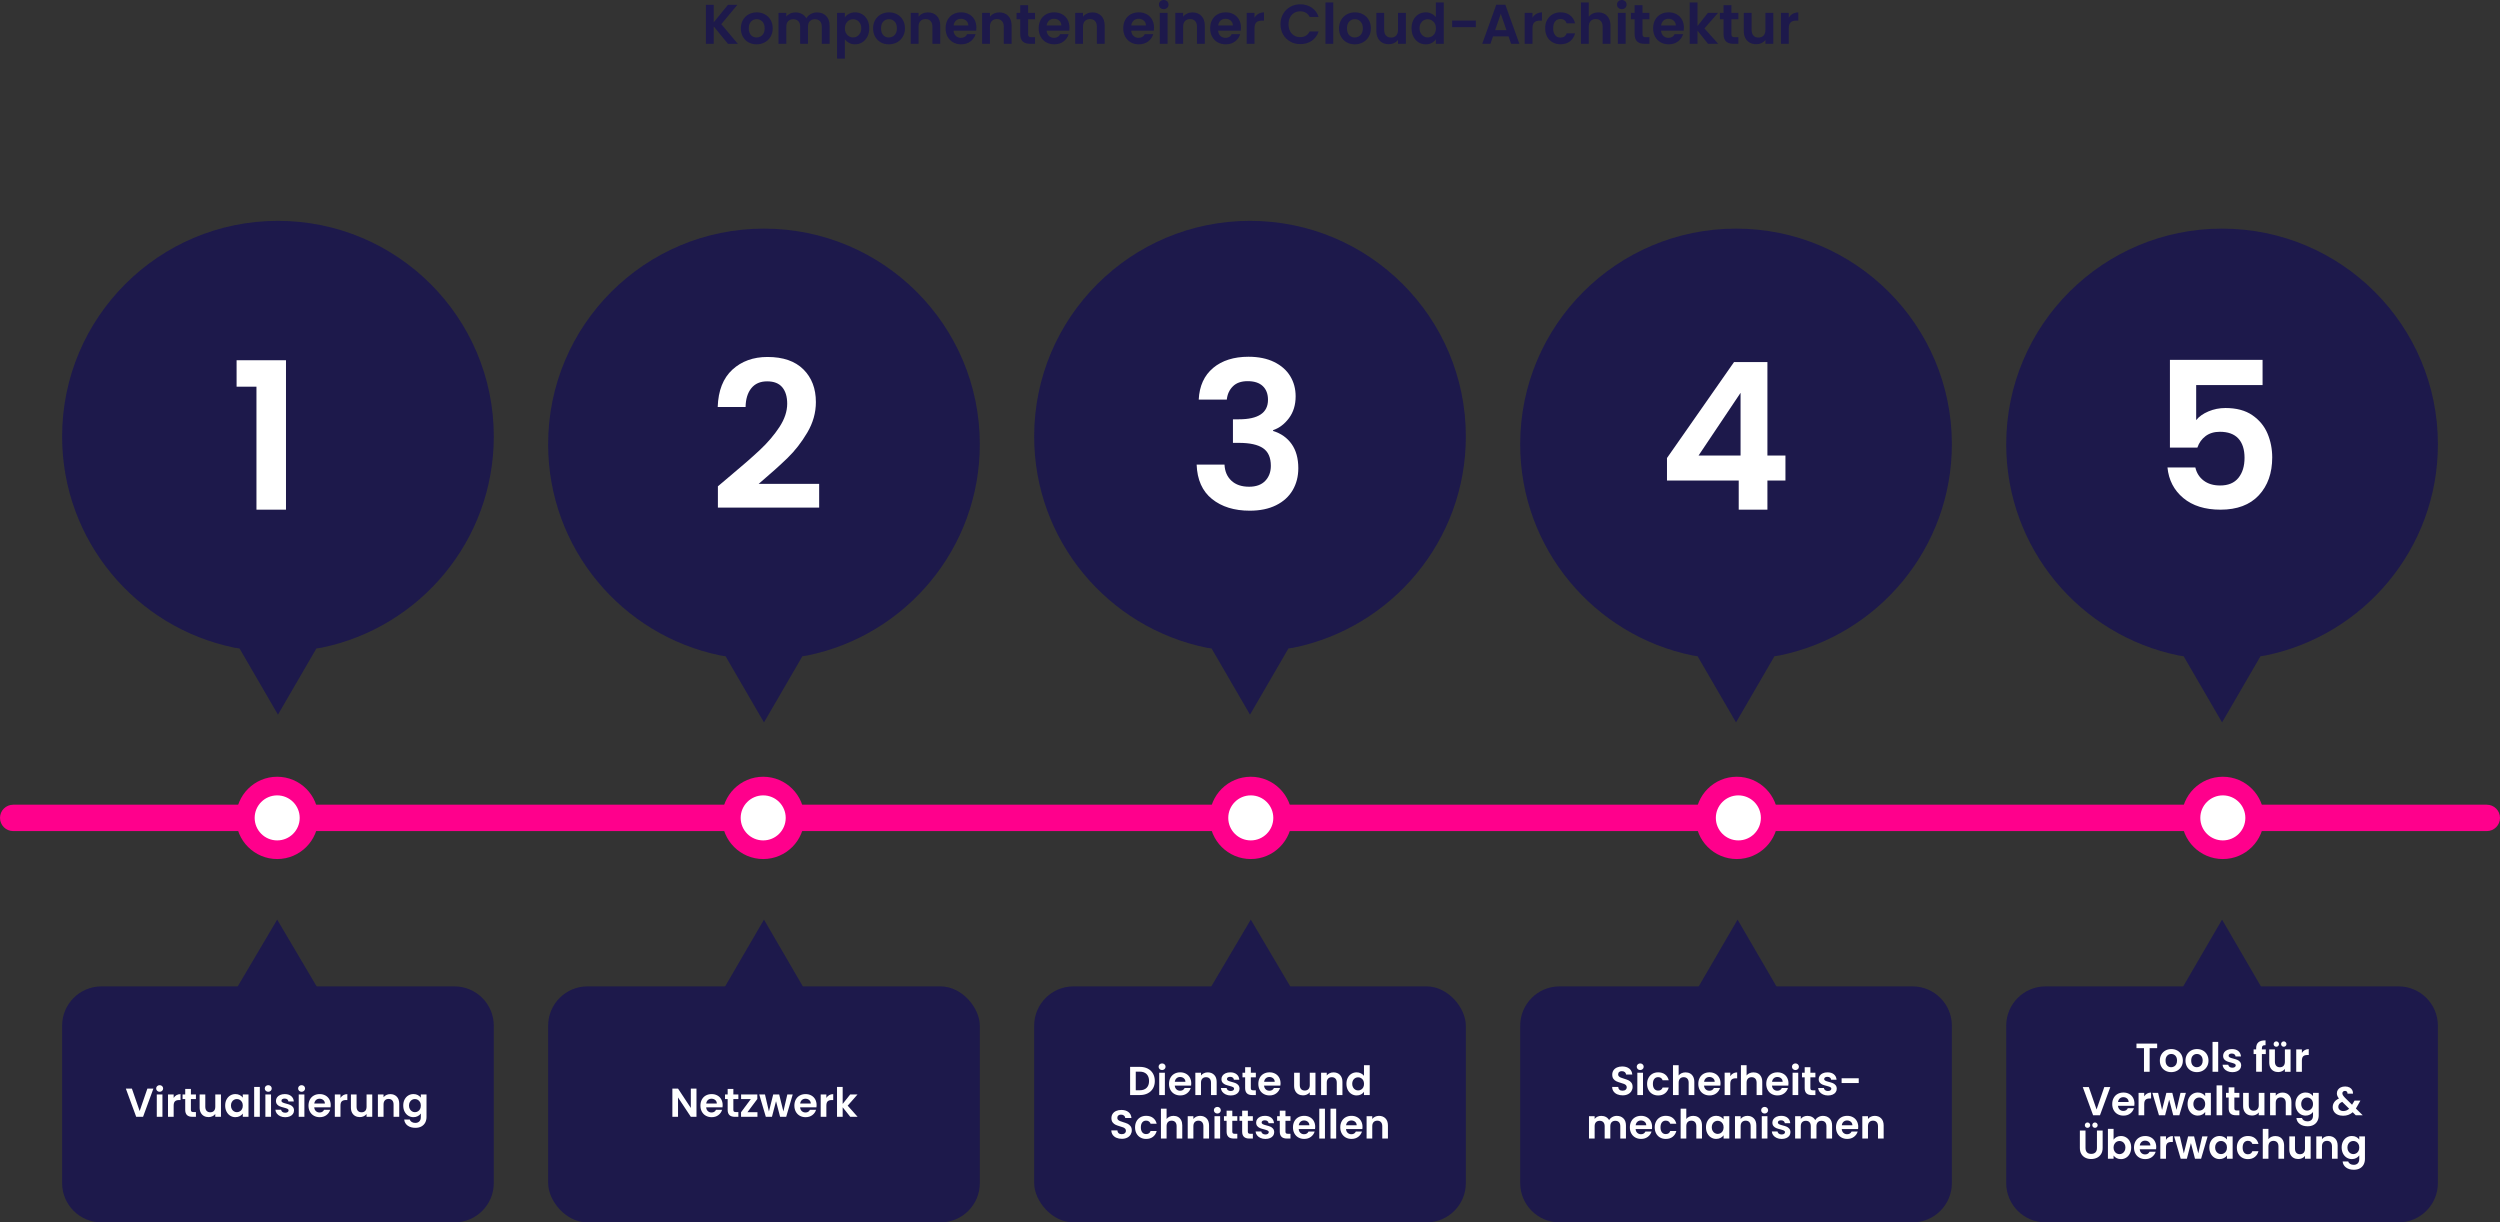 <?xml version="1.0" encoding="UTF-8"?> <svg xmlns="http://www.w3.org/2000/svg" id="uuid-8fbb6809-e4e4-4980-b0b2-4862560ba66f" viewBox="0 0 1834.19 896.85"><rect x="0" y="0" width="1834.19" height="896.85" fill="#333333" stroke="none"/><defs><style>.uuid-1b7aad5c-d46f-4bfa-af8c-b1ae8a9b8c84,.uuid-f128ec62-31e3-4753-b942-9d1a4e6c69ef{fill:#1d194b;}.uuid-3e26d406-2b37-4139-8caa-2dfd95eb7d14,.uuid-2c36947b-da10-4bc0-ba48-1bed3f755914{fill:#ff008c;}.uuid-3e26d406-2b37-4139-8caa-2dfd95eb7d14,.uuid-f128ec62-31e3-4753-b942-9d1a4e6c69ef{fill-rule:evenodd;}.uuid-dba2c19d-2093-4987-9fb3-d5e1224e2cbd{fill:#fff;}</style></defs><path class="uuid-f128ec62-31e3-4753-b942-9d1a4e6c69ef" d="M203.93,162.03c87.46,0,158.36,70.82,158.36,158.19,0,76.44-54.28,140.22-126.44,154.98l-3.73.57-28.19,48.55-28.19-48.55-3.73-.57c-72.16-14.75-126.44-78.53-126.44-154.98,0-87.37,70.9-158.19,158.36-158.19Z"></path><path class="uuid-f128ec62-31e3-4753-b942-9d1a4e6c69ef" d="M560.51,167.73c87.46,0,158.36,70.82,158.36,158.19,0,76.44-54.28,140.22-126.44,154.98l-3.73.57-28.19,48.55-28.19-48.55-3.73-.57c-72.16-14.75-126.44-78.53-126.44-154.98,0-87.37,70.9-158.19,158.36-158.19Z"></path><path class="uuid-f128ec62-31e3-4753-b942-9d1a4e6c69ef" d="M917.1,162.03c87.46,0,158.36,70.82,158.36,158.19,0,76.44-54.28,140.22-126.44,154.98l-3.73.57-28.19,48.55-28.19-48.55-3.73-.57c-72.16-14.75-126.44-78.53-126.44-154.98,0-87.37,70.9-158.19,158.36-158.19Z"></path><path class="uuid-f128ec62-31e3-4753-b942-9d1a4e6c69ef" d="M1273.68,167.73c87.46,0,158.36,70.82,158.36,158.19,0,76.44-54.28,140.22-126.44,154.98l-3.73.57-28.19,48.55-28.19-48.55-3.73-.57c-72.16-14.75-126.44-78.53-126.44-154.98,0-87.37,70.9-158.19,158.36-158.19Z"></path><path class="uuid-f128ec62-31e3-4753-b942-9d1a4e6c69ef" d="M1630.27,167.73c87.46,0,158.36,70.82,158.36,158.19,0,76.44-54.28,140.22-126.44,154.98l-3.73.57-28.19,48.55-28.19-48.55-3.73-.57c-72.16-14.75-126.44-78.53-126.44-154.98,0-87.37,70.9-158.19,158.36-158.19Z"></path><path class="uuid-3e26d406-2b37-4139-8caa-2dfd95eb7d14" d="M0,600.07c0-5.35,4.34-9.68,9.68-9.68h1814.83c5.35,0,9.68,4.34,9.68,9.68h0c0,5.35-4.34,9.68-9.68,9.68H9.68c-5.35,0-9.68-4.34-9.68-9.69h0Z"></path><circle class="uuid-2c36947b-da10-4bc0-ba48-1bed3f755914" cx="203.36" cy="600.07" r="30.19"></circle><circle class="uuid-2c36947b-da10-4bc0-ba48-1bed3f755914" cx="559.94" cy="600.07" r="30.19"></circle><circle class="uuid-2c36947b-da10-4bc0-ba48-1bed3f755914" cx="917.67" cy="600.07" r="30.19"></circle><circle class="uuid-2c36947b-da10-4bc0-ba48-1bed3f755914" cx="1274.25" cy="600.07" r="30.19"></circle><circle class="uuid-2c36947b-da10-4bc0-ba48-1bed3f755914" cx="1630.84" cy="600.07" r="30.19"></circle><circle class="uuid-dba2c19d-2093-4987-9fb3-d5e1224e2cbd" cx="203.36" cy="600.07" r="16.52"></circle><circle class="uuid-dba2c19d-2093-4987-9fb3-d5e1224e2cbd" cx="559.94" cy="600.07" r="16.52"></circle><circle class="uuid-dba2c19d-2093-4987-9fb3-d5e1224e2cbd" cx="917.67" cy="600.07" r="16.52"></circle><circle class="uuid-dba2c19d-2093-4987-9fb3-d5e1224e2cbd" cx="1275.39" cy="600.07" r="16.52"></circle><circle class="uuid-dba2c19d-2093-4987-9fb3-d5e1224e2cbd" cx="1630.84" cy="600.07" r="16.52"></circle><path class="uuid-dba2c19d-2093-4987-9fb3-d5e1224e2cbd" d="M173.58,283.7v-19.4h36.24v109.63h-21.66v-90.23h-14.59Z"></path><path class="uuid-dba2c19d-2093-4987-9fb3-d5e1224e2cbd" d="M534.54,350.17c9.62-8.02,17.29-14.71,23.01-20.08,5.71-5.36,10.48-10.95,14.29-16.77,3.81-5.81,5.71-11.53,5.71-17.14,0-5.11-1.2-9.12-3.61-12.03-2.41-2.91-6.12-4.36-11.13-4.36s-8.87,1.68-11.58,5.04c-2.71,3.36-4.11,7.95-4.21,13.76h-20.45c.4-12.03,3.99-21.15,10.75-27.37,6.77-6.21,15.36-9.32,25.79-9.32,11.43,0,20.2,3.03,26.32,9.1,6.11,6.07,9.17,14.06,9.17,23.99,0,7.82-2.11,15.29-6.32,22.41-4.21,7.12-9.02,13.31-14.44,18.57-5.41,5.26-12.48,11.6-21.2,19.02h44.36v17.44h-74.29v-15.64l7.82-6.62Z"></path><path class="uuid-dba2c19d-2093-4987-9fb3-d5e1224e2cbd" d="M890.05,269.94c6.56-5.46,15.21-8.2,25.94-8.2,7.32,0,13.58,1.28,18.8,3.83,5.21,2.56,9.15,6.02,11.8,10.38,2.66,4.36,3.99,9.3,3.99,14.81,0,6.32-1.63,11.65-4.89,16.02-3.26,4.36-7.14,7.29-11.65,8.8v.6c5.81,1.8,10.35,5.01,13.61,9.62,3.26,4.61,4.89,10.53,4.89,17.75,0,6.02-1.38,11.38-4.14,16.09-2.76,4.71-6.82,8.4-12.18,11.05-5.36,2.66-11.8,3.99-19.32,3.99-11.33,0-20.55-2.86-27.67-8.57-7.12-5.71-10.88-14.14-11.28-25.26h20.45c.2,4.91,1.88,8.85,5.04,11.81,3.16,2.96,7.49,4.44,13.01,4.44,5.11,0,9.05-1.43,11.8-4.29,2.76-2.86,4.14-6.54,4.14-11.05,0-6.02-1.91-10.32-5.71-12.93-3.81-2.61-9.73-3.91-17.74-3.91h-4.36v-17.29h4.36c14.23,0,21.35-4.76,21.35-14.29,0-4.31-1.28-7.67-3.83-10.08-2.56-2.41-6.24-3.61-11.05-3.61s-8.35,1.28-10.9,3.83c-2.56,2.56-4.04,5.79-4.44,9.7h-20.6c.5-10.02,4.03-17.77,10.6-23.23Z"></path><path class="uuid-dba2c19d-2093-4987-9fb3-d5e1224e2cbd" d="M1223.03,352.58v-16.54l49.17-70.38h24.51v68.57h13.23v18.35h-13.23v21.35h-21.05v-21.35h-52.63ZM1277.01,288.21l-30.83,46.02h30.83v-46.02Z"></path><path class="uuid-dba2c19d-2093-4987-9fb3-d5e1224e2cbd" d="M1660,282.5h-48.72v25.72c2.11-2.61,5.11-4.74,9.02-6.39,3.91-1.65,8.07-2.48,12.48-2.48,8.02,0,14.59,1.75,19.7,5.26,5.11,3.51,8.82,8,11.13,13.46,2.31,5.47,3.46,11.3,3.46,17.52,0,11.53-3.29,20.8-9.85,27.82-6.57,7.02-15.92,10.53-28.05,10.53-11.43,0-20.55-2.86-27.37-8.57-6.82-5.71-10.68-13.18-11.58-22.41h20.45c.9,4.01,2.93,7.22,6.09,9.62,3.16,2.41,7.19,3.61,12.11,3.61,5.91,0,10.38-1.85,13.38-5.56,3.01-3.71,4.51-8.62,4.51-14.74s-1.53-10.95-4.59-14.21c-3.06-3.26-7.54-4.89-13.46-4.89-4.21,0-7.72,1.05-10.53,3.16-2.81,2.11-4.81,4.91-6.01,8.42h-20.15v-64.36h67.97v18.5Z"></path><path class="uuid-1b7aad5c-d46f-4bfa-af8c-b1ae8a9b8c84" d="M74.43,723.68h258.99c15.93,0,28.86,12.93,28.86,28.86v115.44c0,15.93-12.93,28.86-28.86,28.86H74.43c-15.93,0-28.86-12.93-28.86-28.86v-115.44c0-15.93,12.93-28.86,28.86-28.86Z"></path><path class="uuid-dba2c19d-2093-4987-9fb3-d5e1224e2cbd" d="M112.54,798.7l-7.58,20.67h-5.04l-7.58-20.67h4.44l5.69,16.44,5.66-16.44h4.41Z"></path><path class="uuid-dba2c19d-2093-4987-9fb3-d5e1224e2cbd" d="M115.31,800.32c-.48-.46-.73-1.04-.73-1.73s.24-1.27.73-1.73,1.09-.7,1.82-.7,1.34.23,1.82.7c.48.46.73,1.04.73,1.73s-.24,1.27-.73,1.73c-.48.46-1.09.7-1.82.7s-1.34-.23-1.82-.7ZM119.18,802.97v16.41h-4.15v-16.41h4.15Z"></path><path class="uuid-dba2c19d-2093-4987-9fb3-d5e1224e2cbd" d="M129.5,803.47c.86-.49,1.84-.74,2.95-.74v4.35h-1.1c-1.3,0-2.29.31-2.95.92-.66.61-.99,1.68-.99,3.2v8.17h-4.15v-16.41h4.15v2.55c.53-.87,1.23-1.55,2.09-2.04Z"></path><path class="uuid-dba2c19d-2093-4987-9fb3-d5e1224e2cbd" d="M140.06,806.37v7.94c0,.55.13.95.4,1.2s.72.37,1.35.37h1.93v3.5h-2.61c-3.5,0-5.24-1.7-5.24-5.09v-7.91h-1.95v-3.41h1.95v-4.06h4.18v4.06h3.67v3.41h-3.67Z"></path><path class="uuid-dba2c19d-2093-4987-9fb3-d5e1224e2cbd" d="M162.12,802.97v16.41h-4.18v-2.07c-.53.71-1.23,1.27-2.09,1.67-.86.4-1.79.61-2.8.61-1.28,0-2.42-.27-3.41-.81-.99-.54-1.76-1.34-2.33-2.4-.56-1.06-.84-2.31-.84-3.78v-9.63h4.15v9.03c0,1.3.33,2.31.98,3.01.65.7,1.54,1.05,2.67,1.05s2.04-.35,2.7-1.05c.65-.7.98-1.7.98-3.01v-9.03h4.18Z"></path><path class="uuid-dba2c19d-2093-4987-9fb3-d5e1224e2cbd" d="M166.2,806.7c.66-1.28,1.56-2.27,2.7-2.96,1.14-.69,2.4-1.04,3.81-1.04,1.22,0,2.3.25,3.21.74.92.49,1.65,1.12,2.21,1.87v-2.34h4.18v16.41h-4.18v-2.4c-.53.77-1.27,1.41-2.21,1.91-.94.5-2.02.75-3.24.75-1.38,0-2.64-.36-3.78-1.07-1.14-.71-2.03-1.71-2.7-3.01-.66-1.29-.99-2.78-.99-4.46s.33-3.13.99-4.41ZM177.53,808.58c-.4-.72-.93-1.27-1.6-1.66-.67-.39-1.39-.58-2.16-.58s-1.48.19-2.13.56c-.65.38-1.18.92-1.58,1.64s-.61,1.58-.61,2.56.2,1.85.61,2.59c.4.74.94,1.31,1.6,1.7.66.39,1.37.59,2.12.59s1.49-.19,2.16-.58c.67-.39,1.2-.94,1.6-1.66.39-.72.59-1.58.59-2.59s-.2-1.87-.59-2.59Z"></path><path class="uuid-dba2c19d-2093-4987-9fb3-d5e1224e2cbd" d="M190.62,797.46v21.92h-4.15v-21.92h4.15Z"></path><path class="uuid-dba2c19d-2093-4987-9fb3-d5e1224e2cbd" d="M194.99,800.32c-.48-.46-.73-1.04-.73-1.73s.24-1.27.73-1.73,1.09-.7,1.82-.7,1.34.23,1.82.7c.48.46.73,1.04.73,1.73s-.24,1.27-.73,1.73c-.48.46-1.09.7-1.82.7s-1.34-.23-1.82-.7ZM198.85,802.97v16.41h-4.15v-16.41h4.15Z"></path><path class="uuid-dba2c19d-2093-4987-9fb3-d5e1224e2cbd" d="M205.61,818.92c-1.07-.48-1.91-1.14-2.53-1.97s-.96-1.75-1.02-2.75h4.18c.08.63.39,1.16.93,1.57.54.41,1.22.62,2.03.62s1.41-.16,1.85-.47c.44-.32.67-.72.67-1.21,0-.53-.27-.93-.81-1.2-.54-.27-1.41-.56-2.59-.87-1.22-.3-2.23-.6-3.01-.92-.78-.32-1.45-.8-2.01-1.45-.56-.65-.84-1.53-.84-2.64,0-.91.26-1.74.79-2.49.52-.75,1.27-1.34,2.25-1.78.98-.43,2.13-.65,3.45-.65,1.95,0,3.51.49,4.68,1.47s1.81,2.3,1.93,3.95h-3.97c-.06-.65-.33-1.17-.81-1.55-.48-.39-1.13-.58-1.94-.58-.75,0-1.33.14-1.73.42s-.61.66-.61,1.16c0,.55.28.97.83,1.26.55.29,1.41.58,2.58.87,1.18.3,2.16.6,2.93.92.77.32,1.44.8,2,1.47.56.66.85,1.54.87,2.62,0,.95-.26,1.8-.79,2.55-.52.75-1.27,1.34-2.25,1.76-.98.42-2.12.64-3.42.64s-2.55-.24-3.61-.73Z"></path><path class="uuid-dba2c19d-2093-4987-9fb3-d5e1224e2cbd" d="M219.45,800.32c-.48-.46-.73-1.04-.73-1.73s.24-1.27.73-1.73,1.09-.7,1.82-.7,1.34.23,1.82.7c.48.46.73,1.04.73,1.73s-.24,1.27-.73,1.73c-.48.46-1.09.7-1.82.7s-1.34-.23-1.82-.7ZM223.32,802.97v16.41h-4.15v-16.41h4.15Z"></path><path class="uuid-dba2c19d-2093-4987-9fb3-d5e1224e2cbd" d="M242.54,812.42h-12c.1,1.18.51,2.11,1.24,2.78.73.67,1.63,1.01,2.7,1.01,1.54,0,2.64-.66,3.29-1.99h4.47c-.47,1.58-1.38,2.88-2.73,3.9-1.34,1.02-2.99,1.53-4.95,1.53-1.58,0-3-.35-4.25-1.05-1.25-.7-2.23-1.69-2.93-2.98-.7-1.28-1.05-2.76-1.05-4.44s.35-3.19,1.04-4.47c.69-1.28,1.66-2.27,2.9-2.96s2.68-1.04,4.29-1.04,2.96.34,4.19,1.01c1.23.67,2.19,1.62,2.87,2.86s1.02,2.65,1.02,4.25c0,.59-.04,1.13-.12,1.6ZM238.37,809.63c-.02-1.07-.4-1.92-1.16-2.56-.75-.64-1.67-.96-2.75-.96-1.03,0-1.89.31-2.59.93s-1.13,1.49-1.29,2.59h7.79Z"></path><path class="uuid-dba2c19d-2093-4987-9fb3-d5e1224e2cbd" d="M251.89,803.47c.86-.49,1.84-.74,2.95-.74v4.35h-1.1c-1.3,0-2.29.31-2.95.92-.66.61-.99,1.68-.99,3.2v8.17h-4.15v-16.41h4.15v2.55c.53-.87,1.23-1.55,2.09-2.04Z"></path><path class="uuid-dba2c19d-2093-4987-9fb3-d5e1224e2cbd" d="M273.11,802.97v16.41h-4.18v-2.07c-.53.71-1.23,1.27-2.09,1.67-.86.4-1.79.61-2.8.61-1.28,0-2.42-.27-3.41-.81-.99-.54-1.76-1.34-2.33-2.4-.56-1.06-.84-2.31-.84-3.78v-9.63h4.15v9.03c0,1.3.33,2.31.98,3.01.65.7,1.54,1.05,2.67,1.05s2.04-.35,2.7-1.05c.65-.7.98-1.7.98-3.01v-9.03h4.18Z"></path><path class="uuid-dba2c19d-2093-4987-9fb3-d5e1224e2cbd" d="M291.09,804.58c1.2,1.23,1.81,2.96,1.81,5.17v9.63h-4.15v-9.06c0-1.3-.33-2.31-.98-3.01s-1.54-1.05-2.67-1.05-2.05.35-2.71,1.05c-.66.7-.99,1.7-.99,3.01v9.06h-4.15v-16.41h4.15v2.04c.55-.71,1.26-1.27,2.12-1.67.86-.41,1.8-.61,2.83-.61,1.96,0,3.53.62,4.74,1.85Z"></path><path class="uuid-dba2c19d-2093-4987-9fb3-d5e1224e2cbd" d="M306.55,803.43c.93.48,1.66,1.11,2.19,1.88v-2.34h4.18v16.53c0,1.52-.31,2.88-.92,4.07-.61,1.19-1.53,2.14-2.75,2.84-1.22.7-2.71,1.05-4.44,1.05-2.33,0-4.24-.54-5.73-1.63-1.49-1.09-2.33-2.57-2.53-4.44h4.12c.22.75.69,1.35,1.41,1.79s1.59.67,2.62.67c1.2,0,2.18-.36,2.93-1.08.75-.72,1.13-1.81,1.13-3.27v-2.55c-.53.77-1.27,1.41-2.21,1.92-.94.51-2.01.77-3.21.77-1.38,0-2.65-.36-3.79-1.07-1.15-.71-2.05-1.71-2.71-3.01-.66-1.29-.99-2.78-.99-4.46s.33-3.13.99-4.41c.66-1.28,1.56-2.27,2.7-2.96,1.14-.69,2.4-1.04,3.81-1.04,1.22,0,2.3.24,3.23.73ZM308.15,808.58c-.4-.72-.93-1.27-1.6-1.66-.67-.39-1.39-.58-2.16-.58s-1.48.19-2.13.56c-.65.38-1.18.92-1.58,1.64s-.61,1.58-.61,2.56.2,1.85.61,2.59c.4.74.94,1.31,1.6,1.7.66.39,1.37.59,2.12.59s1.49-.19,2.16-.58c.67-.39,1.2-.94,1.6-1.66.39-.72.59-1.58.59-2.59s-.2-1.87-.59-2.59Z"></path><rect class="uuid-1b7aad5c-d46f-4bfa-af8c-b1ae8a9b8c84" x="402.16" y="723.68" width="316.71" height="173.17" rx="28.86" ry="28.86"></rect><path class="uuid-dba2c19d-2093-4987-9fb3-d5e1224e2cbd" d="M510.99,819.38h-4.15l-9.39-14.19v14.19h-4.15v-20.71h4.15l9.39,14.22v-14.22h4.15v20.71Z"></path><path class="uuid-dba2c19d-2093-4987-9fb3-d5e1224e2cbd" d="M530.1,812.42h-12c.1,1.18.51,2.11,1.24,2.78.73.67,1.63,1.01,2.7,1.01,1.54,0,2.64-.66,3.29-1.99h4.47c-.47,1.58-1.38,2.88-2.73,3.9-1.34,1.02-2.99,1.53-4.95,1.53-1.58,0-3-.35-4.25-1.05-1.25-.7-2.23-1.69-2.93-2.98-.7-1.28-1.05-2.76-1.05-4.44s.35-3.19,1.04-4.47c.69-1.28,1.66-2.27,2.9-2.96s2.68-1.04,4.29-1.04,2.96.34,4.19,1.01c1.23.67,2.19,1.62,2.87,2.86s1.02,2.65,1.02,4.25c0,.59-.04,1.13-.12,1.6ZM525.92,809.63c-.02-1.07-.4-1.92-1.16-2.56-.75-.64-1.67-.96-2.75-.96-1.03,0-1.89.31-2.59.93s-1.13,1.49-1.29,2.59h7.79Z"></path><path class="uuid-dba2c19d-2093-4987-9fb3-d5e1224e2cbd" d="M538.04,806.37v7.94c0,.55.13.95.4,1.2s.72.37,1.35.37h1.93v3.5h-2.61c-3.5,0-5.24-1.7-5.24-5.09v-7.91h-1.95v-3.41h1.95v-4.06h4.18v4.06h3.67v3.41h-3.67Z"></path><path class="uuid-dba2c19d-2093-4987-9fb3-d5e1224e2cbd" d="M548.4,815.97h7.32v3.41h-12.03v-3.35l7.17-9.66h-7.14v-3.41h11.91v3.35l-7.23,9.66Z"></path><path class="uuid-dba2c19d-2093-4987-9fb3-d5e1224e2cbd" d="M581.61,802.97l-4.8,16.41h-4.47l-2.99-11.46-2.99,11.46h-4.5l-4.83-16.41h4.21l2.9,12.5,3.14-12.5h4.38l3.08,12.47,2.9-12.47h3.97Z"></path><path class="uuid-dba2c19d-2093-4987-9fb3-d5e1224e2cbd" d="M599.02,812.42h-12c.1,1.18.51,2.11,1.24,2.78.73.67,1.63,1.01,2.7,1.01,1.54,0,2.64-.66,3.29-1.99h4.47c-.47,1.58-1.38,2.88-2.73,3.9-1.34,1.02-2.99,1.53-4.95,1.53-1.58,0-3-.35-4.25-1.05-1.25-.7-2.23-1.69-2.93-2.98-.7-1.28-1.05-2.76-1.05-4.44s.35-3.19,1.04-4.47c.69-1.28,1.66-2.27,2.9-2.96s2.68-1.04,4.29-1.04,2.96.34,4.19,1.01c1.23.67,2.19,1.62,2.87,2.86s1.02,2.65,1.02,4.25c0,.59-.04,1.13-.12,1.6ZM594.85,809.63c-.02-1.07-.4-1.92-1.16-2.56-.75-.64-1.67-.96-2.75-.96-1.03,0-1.89.31-2.59.93s-1.13,1.49-1.29,2.59h7.79Z"></path><path class="uuid-dba2c19d-2093-4987-9fb3-d5e1224e2cbd" d="M608.37,803.47c.86-.49,1.84-.74,2.95-.74v4.35h-1.1c-1.3,0-2.29.31-2.95.92-.66.61-.99,1.68-.99,3.2v8.17h-4.15v-16.41h4.15v2.55c.53-.87,1.23-1.55,2.09-2.04Z"></path><path class="uuid-dba2c19d-2093-4987-9fb3-d5e1224e2cbd" d="M623.82,819.38l-5.57-6.99v6.99h-4.15v-21.92h4.15v12.47l5.51-6.96h5.39l-7.23,8.24,7.29,8.17h-5.39Z"></path><rect class="uuid-1b7aad5c-d46f-4bfa-af8c-b1ae8a9b8c84" x="758.74" y="723.68" width="316.71" height="173.17" rx="28.86" ry="28.86"></rect><path class="uuid-dba2c19d-2093-4987-9fb3-d5e1224e2cbd" d="M842.09,784.02c1.65.85,2.92,2.06,3.82,3.63.9,1.57,1.35,3.39,1.35,5.46s-.45,3.88-1.35,5.43c-.9,1.55-2.17,2.75-3.82,3.6-1.65.85-3.56,1.27-5.73,1.27h-7.23v-20.67h7.23c2.17,0,4.08.42,5.73,1.27ZM841.25,798.12c1.18-1.19,1.78-2.85,1.78-5.01s-.59-3.84-1.78-5.05c-1.19-1.21-2.86-1.82-5.04-1.82h-2.93v13.66h2.93c2.17,0,3.85-.59,5.04-1.78Z"></path><path class="uuid-dba2c19d-2093-4987-9fb3-d5e1224e2cbd" d="M850.77,784.37c-.48-.46-.73-1.04-.73-1.73s.24-1.27.73-1.73,1.09-.7,1.82-.7,1.34.23,1.82.7c.48.46.73,1.04.73,1.73s-.24,1.27-.73,1.73c-.48.46-1.09.7-1.82.7s-1.34-.23-1.82-.7ZM854.64,787.02v16.41h-4.15v-16.41h4.15Z"></path><path class="uuid-dba2c19d-2093-4987-9fb3-d5e1224e2cbd" d="M873.89,796.46h-12c.1,1.18.51,2.11,1.24,2.78.73.67,1.63,1.01,2.7,1.01,1.54,0,2.64-.66,3.29-1.99h4.47c-.47,1.58-1.38,2.88-2.73,3.9-1.34,1.02-2.99,1.53-4.95,1.53-1.58,0-3-.35-4.25-1.05-1.25-.7-2.23-1.69-2.93-2.98-.7-1.28-1.05-2.76-1.05-4.44s.35-3.19,1.04-4.47c.69-1.28,1.66-2.27,2.9-2.96s2.68-1.04,4.29-1.04,2.96.34,4.19,1.01c1.23.67,2.19,1.62,2.87,2.86s1.02,2.65,1.02,4.25c0,.59-.04,1.13-.12,1.6ZM869.71,793.68c-.02-1.07-.4-1.92-1.16-2.56-.75-.64-1.67-.96-2.75-.96-1.03,0-1.89.31-2.59.93s-1.13,1.49-1.29,2.59h7.79Z"></path><path class="uuid-dba2c19d-2093-4987-9fb3-d5e1224e2cbd" d="M890.83,788.63c1.2,1.23,1.81,2.96,1.81,5.17v9.63h-4.15v-9.06c0-1.3-.33-2.31-.98-3.01s-1.54-1.05-2.67-1.05-2.05.35-2.71,1.05c-.66.7-.99,1.7-.99,3.01v9.06h-4.15v-16.41h4.15v2.04c.55-.71,1.26-1.27,2.12-1.67.86-.41,1.8-.61,2.83-.61,1.96,0,3.53.62,4.74,1.85Z"></path><path class="uuid-dba2c19d-2093-4987-9fb3-d5e1224e2cbd" d="M899.3,802.97c-1.07-.48-1.91-1.14-2.53-1.97s-.96-1.75-1.02-2.75h4.18c.08.63.39,1.16.93,1.57.54.41,1.22.62,2.03.62s1.41-.16,1.85-.47c.44-.32.67-.72.67-1.21,0-.53-.27-.93-.81-1.2-.54-.27-1.41-.56-2.59-.87-1.22-.3-2.23-.6-3.01-.92-.78-.32-1.45-.8-2.01-1.45-.56-.65-.84-1.53-.84-2.64,0-.91.26-1.74.79-2.49.52-.75,1.27-1.34,2.25-1.78.98-.43,2.13-.65,3.45-.65,1.95,0,3.51.49,4.68,1.47s1.81,2.3,1.93,3.95h-3.97c-.06-.65-.33-1.17-.81-1.55-.48-.39-1.13-.58-1.94-.58-.75,0-1.33.14-1.73.42s-.61.66-.61,1.16c0,.55.28.97.83,1.26.55.29,1.41.58,2.58.87,1.18.3,2.16.6,2.93.92.77.32,1.44.8,2,1.47.56.66.85,1.54.87,2.62,0,.95-.26,1.8-.79,2.55-.52.75-1.27,1.34-2.25,1.76-.98.42-2.12.64-3.42.64s-2.55-.24-3.61-.73Z"></path><path class="uuid-dba2c19d-2093-4987-9fb3-d5e1224e2cbd" d="M917.7,790.42v7.94c0,.55.13.95.4,1.2s.72.37,1.35.37h1.93v3.5h-2.61c-3.5,0-5.24-1.7-5.24-5.09v-7.91h-1.95v-3.41h1.95v-4.06h4.18v4.06h3.67v3.41h-3.67Z"></path><path class="uuid-dba2c19d-2093-4987-9fb3-d5e1224e2cbd" d="M939.41,796.46h-12c.1,1.18.51,2.11,1.24,2.78.73.67,1.63,1.01,2.7,1.01,1.54,0,2.64-.66,3.29-1.99h4.47c-.47,1.58-1.38,2.88-2.73,3.9-1.34,1.02-2.99,1.53-4.95,1.53-1.58,0-3-.35-4.25-1.05-1.25-.7-2.23-1.69-2.93-2.98-.7-1.28-1.05-2.76-1.05-4.44s.34-3.19,1.04-4.47c.69-1.28,1.66-2.27,2.9-2.96s2.68-1.04,4.29-1.04,2.96.34,4.19,1.01c1.23.67,2.19,1.62,2.87,2.86s1.02,2.65,1.02,4.25c0,.59-.04,1.13-.12,1.6ZM935.23,793.68c-.02-1.07-.4-1.92-1.15-2.56-.75-.64-1.67-.96-2.75-.96-1.03,0-1.89.31-2.59.93-.7.62-1.13,1.49-1.29,2.59h7.79Z"></path><path class="uuid-dba2c19d-2093-4987-9fb3-d5e1224e2cbd" d="M965.12,787.02v16.41h-4.18v-2.07c-.53.71-1.23,1.27-2.09,1.67-.86.4-1.79.61-2.8.61-1.28,0-2.42-.27-3.41-.81-.99-.54-1.76-1.34-2.33-2.4-.56-1.06-.84-2.31-.84-3.78v-9.63h4.15v9.03c0,1.3.33,2.31.98,3.01.65.7,1.54,1.05,2.67,1.05s2.04-.35,2.7-1.05c.65-.7.98-1.7.98-3.01v-9.03h4.18Z"></path><path class="uuid-dba2c19d-2093-4987-9fb3-d5e1224e2cbd" d="M983.1,788.63c1.2,1.23,1.81,2.96,1.81,5.17v9.63h-4.15v-9.06c0-1.3-.33-2.31-.98-3.01-.65-.7-1.54-1.05-2.67-1.05s-2.05.35-2.71,1.05c-.66.7-.99,1.7-.99,3.01v9.06h-4.15v-16.41h4.15v2.04c.55-.71,1.26-1.27,2.12-1.67.86-.41,1.8-.61,2.83-.61,1.95,0,3.53.62,4.74,1.85Z"></path><path class="uuid-dba2c19d-2093-4987-9fb3-d5e1224e2cbd" d="M988.83,790.75c.66-1.28,1.56-2.27,2.71-2.96s2.42-1.04,3.82-1.04c1.07,0,2.08.23,3.05.7.97.46,1.74,1.08,2.31,1.85v-7.79h4.21v21.92h-4.21v-2.43c-.51.81-1.23,1.46-2.16,1.96-.93.49-2,.74-3.23.74-1.38,0-2.65-.36-3.79-1.07s-2.05-1.71-2.71-3.01c-.66-1.29-.99-2.78-.99-4.46s.33-3.13.99-4.41ZM1000.16,792.63c-.4-.72-.93-1.27-1.6-1.66-.67-.39-1.39-.58-2.16-.58s-1.48.19-2.13.56c-.65.38-1.18.92-1.58,1.64-.41.72-.61,1.58-.61,2.56s.2,1.85.61,2.59c.4.74.94,1.31,1.6,1.7.66.39,1.37.59,2.12.59s1.49-.19,2.16-.58c.67-.39,1.2-.94,1.6-1.66.39-.72.59-1.58.59-2.59s-.2-1.87-.59-2.59Z"></path><path class="uuid-dba2c19d-2093-4987-9fb3-d5e1224e2cbd" d="M819.14,834.79c-1.16-.49-2.07-1.2-2.74-2.13-.67-.93-1.02-2.02-1.04-3.29h4.44c.06.85.36,1.52.9,2.01.54.49,1.29.74,2.24.74s1.73-.23,2.28-.7c.55-.46.83-1.07.83-1.82,0-.61-.19-1.12-.56-1.51-.38-.39-.84-.71-1.41-.93-.56-.23-1.34-.48-2.33-.76-1.34-.39-2.43-.79-3.27-1.17-.84-.38-1.56-.97-2.16-1.75s-.9-1.82-.9-3.12c0-1.22.31-2.29.92-3.2.61-.91,1.47-1.6,2.58-2.09,1.11-.48,2.37-.73,3.79-.73,2.13,0,3.87.52,5.2,1.56,1.33,1.04,2.07,2.48,2.21,4.34h-4.56c-.04-.71-.34-1.3-.9-1.76-.56-.46-1.31-.7-2.24-.7-.81,0-1.46.21-1.94.62-.48.41-.73,1.02-.73,1.81,0,.55.18,1.01.55,1.38.37.37.82.66,1.36.89.54.23,1.31.49,2.3.79,1.34.4,2.44.79,3.29,1.18.85.4,1.58.99,2.19,1.78.61.79.92,1.83.92,3.11,0,1.11-.29,2.13-.86,3.08-.57.95-1.41,1.7-2.52,2.27-1.11.56-2.42.84-3.94.84-1.44,0-2.74-.25-3.9-.74Z"></path><path class="uuid-dba2c19d-2093-4987-9fb3-d5e1224e2cbd" d="M833.82,822.66c.69-1.27,1.65-2.26,2.87-2.96,1.22-.7,2.63-1.05,4.21-1.05,2.03,0,3.72.51,5.05,1.53,1.33,1.02,2.23,2.44,2.68,4.28h-4.47c-.24-.71-.64-1.27-1.2-1.67-.56-.41-1.26-.61-2.09-.61-1.19,0-2.12.43-2.81,1.29-.69.86-1.04,2.08-1.04,3.66s.35,2.77,1.04,3.63c.69.86,1.63,1.29,2.81,1.29,1.68,0,2.77-.75,3.29-2.25h4.47c-.45,1.78-1.35,3.19-2.7,4.24-1.34,1.05-3.02,1.57-5.04,1.57-1.58,0-2.98-.35-4.21-1.05-1.22-.7-2.18-1.69-2.87-2.96-.69-1.27-1.04-2.76-1.04-4.46s.35-3.18,1.04-4.46Z"></path><path class="uuid-dba2c19d-2093-4987-9fb3-d5e1224e2cbd" d="M864.32,819.49c.97.54,1.72,1.34,2.27,2.4s.81,2.33.81,3.81v9.63h-4.15v-9.06c0-1.3-.33-2.31-.98-3.01s-1.54-1.05-2.67-1.05-2.05.35-2.71,1.05c-.66.7-.99,1.7-.99,3.01v9.06h-4.15v-21.92h4.15v7.55c.53-.71,1.24-1.27,2.13-1.67.89-.41,1.88-.61,2.96-.61,1.24,0,2.35.27,3.32.81Z"></path><path class="uuid-dba2c19d-2093-4987-9fb3-d5e1224e2cbd" d="M885.24,820.53c1.2,1.23,1.81,2.96,1.81,5.17v9.63h-4.15v-9.06c0-1.3-.33-2.31-.98-3.01s-1.54-1.05-2.67-1.05-2.05.35-2.71,1.05c-.66.7-.99,1.7-.99,3.01v9.06h-4.15v-16.41h4.15v2.04c.55-.71,1.26-1.27,2.12-1.67.86-.41,1.8-.61,2.83-.61,1.96,0,3.53.62,4.74,1.85Z"></path><path class="uuid-dba2c19d-2093-4987-9fb3-d5e1224e2cbd" d="M891.32,816.27c-.48-.46-.73-1.04-.73-1.73s.24-1.27.73-1.73,1.09-.7,1.82-.7,1.34.23,1.82.7c.48.46.73,1.04.73,1.73s-.24,1.27-.73,1.73c-.48.46-1.09.7-1.82.7s-1.34-.23-1.82-.7ZM895.19,818.92v16.41h-4.15v-16.41h4.15Z"></path><path class="uuid-dba2c19d-2093-4987-9fb3-d5e1224e2cbd" d="M904.1,822.32v7.94c0,.55.13.95.4,1.2s.72.37,1.35.37h1.93v3.5h-2.61c-3.5,0-5.24-1.7-5.24-5.09v-7.91h-1.95v-3.41h1.95v-4.06h4.18v4.06h3.67v3.41h-3.67Z"></path><path class="uuid-dba2c19d-2093-4987-9fb3-d5e1224e2cbd" d="M915.51,822.32v7.94c0,.55.13.95.4,1.2s.72.37,1.35.37h1.93v3.5h-2.61c-3.5,0-5.24-1.7-5.24-5.09v-7.91h-1.95v-3.41h1.95v-4.06h4.18v4.06h3.67v3.41h-3.67Z"></path><path class="uuid-dba2c19d-2093-4987-9fb3-d5e1224e2cbd" d="M924.75,834.87c-1.07-.48-1.91-1.14-2.53-1.97s-.96-1.75-1.02-2.75h4.18c.08.63.39,1.16.93,1.57.54.41,1.22.62,2.03.62s1.41-.16,1.85-.47c.44-.32.67-.72.67-1.21,0-.53-.27-.93-.81-1.2-.54-.27-1.41-.56-2.59-.87-1.22-.3-2.23-.6-3.01-.92-.78-.32-1.45-.8-2.01-1.45-.56-.65-.84-1.53-.84-2.64,0-.91.26-1.74.79-2.49.52-.75,1.27-1.34,2.25-1.78s2.13-.65,3.45-.65c1.96,0,3.51.49,4.68,1.47s1.81,2.3,1.93,3.95h-3.97c-.06-.65-.33-1.17-.81-1.55-.48-.39-1.13-.58-1.94-.58-.75,0-1.33.14-1.73.42-.41.28-.61.66-.61,1.16,0,.55.28.97.83,1.26.55.29,1.41.58,2.58.87,1.19.3,2.16.6,2.93.92.77.32,1.44.8,2,1.47.56.66.85,1.54.87,2.62,0,.95-.26,1.8-.78,2.55-.52.75-1.27,1.34-2.25,1.76-.98.42-2.12.64-3.42.64s-2.55-.24-3.61-.73Z"></path><path class="uuid-dba2c19d-2093-4987-9fb3-d5e1224e2cbd" d="M943.11,822.32v7.94c0,.55.13.95.4,1.2s.72.37,1.35.37h1.93v3.5h-2.61c-3.5,0-5.24-1.7-5.24-5.09v-7.91h-1.96v-3.41h1.96v-4.06h4.18v4.06h3.67v3.41h-3.67Z"></path><path class="uuid-dba2c19d-2093-4987-9fb3-d5e1224e2cbd" d="M964.83,828.37h-12c.1,1.18.51,2.11,1.24,2.78.73.67,1.63,1.01,2.7,1.01,1.54,0,2.64-.66,3.29-1.99h4.47c-.47,1.58-1.38,2.88-2.73,3.9-1.34,1.02-2.99,1.53-4.95,1.53-1.58,0-3-.35-4.25-1.05-1.25-.7-2.23-1.69-2.93-2.98-.7-1.28-1.05-2.76-1.05-4.44s.34-3.19,1.04-4.47c.69-1.28,1.66-2.27,2.9-2.96s2.68-1.04,4.29-1.04,2.96.34,4.19,1.01c1.23.67,2.19,1.62,2.87,2.86s1.02,2.65,1.02,4.25c0,.59-.04,1.13-.12,1.6ZM960.65,825.58c-.02-1.07-.4-1.92-1.15-2.56-.75-.64-1.67-.96-2.75-.96-1.03,0-1.89.31-2.59.93-.7.62-1.13,1.49-1.29,2.59h7.79Z"></path><path class="uuid-dba2c19d-2093-4987-9fb3-d5e1224e2cbd" d="M972.08,813.41v21.92h-4.15v-21.92h4.15Z"></path><path class="uuid-dba2c19d-2093-4987-9fb3-d5e1224e2cbd" d="M980.32,813.41v21.92h-4.15v-21.92h4.15Z"></path><path class="uuid-dba2c19d-2093-4987-9fb3-d5e1224e2cbd" d="M999.54,828.37h-12c.1,1.18.51,2.11,1.24,2.78.73.67,1.63,1.01,2.7,1.01,1.54,0,2.64-.66,3.29-1.99h4.47c-.47,1.58-1.38,2.88-2.73,3.9-1.34,1.02-2.99,1.53-4.95,1.53-1.58,0-3-.35-4.25-1.05-1.25-.7-2.23-1.69-2.93-2.98-.7-1.28-1.05-2.76-1.05-4.44s.34-3.19,1.04-4.47c.69-1.28,1.66-2.27,2.9-2.96s2.68-1.04,4.29-1.04,2.96.34,4.19,1.01c1.23.67,2.19,1.62,2.87,2.86s1.02,2.65,1.02,4.25c0,.59-.04,1.13-.12,1.6ZM995.36,825.58c-.02-1.07-.4-1.92-1.15-2.56-.75-.64-1.67-.96-2.75-.96-1.03,0-1.89.31-2.59.93-.7.62-1.13,1.49-1.29,2.59h7.79Z"></path><path class="uuid-dba2c19d-2093-4987-9fb3-d5e1224e2cbd" d="M1016.48,820.53c1.2,1.23,1.81,2.96,1.81,5.17v9.63h-4.15v-9.06c0-1.3-.33-2.31-.98-3.01-.65-.7-1.54-1.05-2.67-1.05s-2.05.35-2.71,1.05c-.66.7-.99,1.7-.99,3.01v9.06h-4.15v-16.41h4.15v2.04c.55-.71,1.26-1.27,2.12-1.67.86-.41,1.8-.61,2.83-.61,1.95,0,3.53.62,4.74,1.85Z"></path><path class="uuid-1b7aad5c-d46f-4bfa-af8c-b1ae8a9b8c84" d="M1144.19,723.68h258.99c15.93,0,28.86,12.93,28.86,28.86v115.44c0,15.93-12.93,28.86-28.86,28.86h-258.99c-15.93,0-28.86-12.93-28.86-28.86v-115.44c0-15.93,12.93-28.86,28.86-28.86Z"></path><path class="uuid-dba2c19d-2093-4987-9fb3-d5e1224e2cbd" d="M1186.58,802.89c-1.16-.49-2.07-1.2-2.74-2.13-.67-.93-1.02-2.02-1.04-3.29h4.44c.06.85.36,1.52.9,2.01.54.49,1.29.74,2.24.74s1.73-.23,2.28-.7c.55-.46.83-1.07.83-1.82,0-.61-.19-1.12-.56-1.51-.38-.39-.84-.71-1.41-.93-.56-.23-1.34-.48-2.33-.76-1.34-.39-2.43-.79-3.27-1.17-.84-.38-1.56-.97-2.16-1.75-.6-.78-.9-1.82-.9-3.12,0-1.22.31-2.29.92-3.2.61-.91,1.47-1.6,2.58-2.09,1.11-.48,2.37-.73,3.79-.73,2.13,0,3.87.52,5.2,1.56,1.33,1.04,2.07,2.48,2.21,4.34h-4.56c-.04-.71-.34-1.3-.9-1.76-.56-.46-1.31-.7-2.24-.7-.81,0-1.46.21-1.94.62-.48.41-.73,1.02-.73,1.81,0,.55.18,1.01.55,1.38.37.37.82.66,1.36.89.54.23,1.31.49,2.3.79,1.34.4,2.44.79,3.29,1.18.85.4,1.58.99,2.19,1.78.61.79.92,1.83.92,3.11,0,1.11-.29,2.13-.86,3.08-.57.95-1.41,1.7-2.52,2.27-1.11.56-2.42.84-3.94.84-1.44,0-2.74-.25-3.9-.74Z"></path><path class="uuid-dba2c19d-2093-4987-9fb3-d5e1224e2cbd" d="M1201.56,784.37c-.48-.46-.73-1.04-.73-1.73s.24-1.27.73-1.73c.48-.46,1.09-.7,1.82-.7s1.34.23,1.82.7c.48.46.73,1.04.73,1.73s-.24,1.27-.73,1.73c-.48.46-1.09.7-1.82.7s-1.34-.23-1.82-.7ZM1205.43,787.02v16.41h-4.15v-16.41h4.15Z"></path><path class="uuid-dba2c19d-2093-4987-9fb3-d5e1224e2cbd" d="M1209.49,790.76c.69-1.27,1.65-2.26,2.87-2.96,1.22-.7,2.63-1.05,4.21-1.05,2.03,0,3.72.51,5.05,1.53,1.33,1.02,2.23,2.44,2.68,4.28h-4.47c-.24-.71-.64-1.27-1.2-1.67-.56-.41-1.26-.61-2.09-.61-1.18,0-2.12.43-2.81,1.29-.69.86-1.04,2.08-1.04,3.66s.35,2.77,1.04,3.63c.69.86,1.63,1.29,2.81,1.29,1.68,0,2.77-.75,3.29-2.25h4.47c-.45,1.78-1.35,3.19-2.7,4.24-1.34,1.05-3.02,1.57-5.04,1.57-1.58,0-2.98-.35-4.21-1.05-1.22-.7-2.18-1.69-2.87-2.96-.69-1.27-1.04-2.76-1.04-4.46s.34-3.18,1.04-4.46Z"></path><path class="uuid-dba2c19d-2093-4987-9fb3-d5e1224e2cbd" d="M1240,787.59c.97.54,1.72,1.34,2.27,2.4.54,1.06.81,2.33.81,3.81v9.63h-4.15v-9.06c0-1.3-.33-2.31-.98-3.01-.65-.7-1.54-1.05-2.67-1.05s-2.05.35-2.71,1.05c-.66.7-.99,1.7-.99,3.01v9.06h-4.15v-21.92h4.15v7.55c.53-.71,1.24-1.27,2.13-1.67.89-.41,1.88-.61,2.96-.61,1.24,0,2.35.27,3.32.81Z"></path><path class="uuid-dba2c19d-2093-4987-9fb3-d5e1224e2cbd" d="M1262.21,796.46h-12c.1,1.18.51,2.11,1.24,2.78.73.67,1.63,1.01,2.7,1.01,1.54,0,2.64-.66,3.29-1.99h4.47c-.47,1.58-1.38,2.88-2.73,3.9-1.34,1.02-2.99,1.53-4.95,1.53-1.58,0-3-.35-4.25-1.05-1.25-.7-2.23-1.69-2.93-2.98-.7-1.28-1.05-2.76-1.05-4.44s.34-3.19,1.04-4.47c.69-1.28,1.66-2.27,2.9-2.96s2.68-1.04,4.29-1.04,2.96.34,4.19,1.01c1.23.67,2.19,1.62,2.87,2.86s1.02,2.65,1.02,4.25c0,.59-.04,1.13-.12,1.6ZM1258.03,793.68c-.02-1.07-.4-1.92-1.15-2.56-.75-.64-1.67-.96-2.75-.96-1.03,0-1.89.31-2.59.93-.7.62-1.13,1.49-1.29,2.59h7.79Z"></path><path class="uuid-dba2c19d-2093-4987-9fb3-d5e1224e2cbd" d="M1271.56,787.52c.86-.49,1.84-.74,2.95-.74v4.35h-1.1c-1.3,0-2.29.31-2.95.92-.66.61-.99,1.68-.99,3.2v8.17h-4.15v-16.41h4.15v2.55c.53-.87,1.23-1.55,2.09-2.04Z"></path><path class="uuid-dba2c19d-2093-4987-9fb3-d5e1224e2cbd" d="M1289.85,787.59c.97.54,1.72,1.34,2.27,2.4.54,1.06.81,2.33.81,3.81v9.63h-4.15v-9.06c0-1.3-.33-2.31-.98-3.01-.65-.7-1.54-1.05-2.67-1.05s-2.05.35-2.71,1.05c-.66.7-.99,1.7-.99,3.01v9.06h-4.15v-21.92h4.15v7.55c.53-.71,1.24-1.27,2.13-1.67.89-.41,1.88-.61,2.96-.61,1.24,0,2.35.27,3.32.81Z"></path><path class="uuid-dba2c19d-2093-4987-9fb3-d5e1224e2cbd" d="M1312.06,796.46h-12c.1,1.18.51,2.11,1.24,2.78.73.67,1.63,1.01,2.7,1.01,1.54,0,2.64-.66,3.29-1.99h4.47c-.47,1.58-1.38,2.88-2.73,3.9-1.34,1.02-2.99,1.53-4.95,1.53-1.58,0-3-.35-4.25-1.05-1.25-.7-2.23-1.69-2.93-2.98-.7-1.28-1.05-2.76-1.05-4.44s.34-3.19,1.04-4.47c.69-1.28,1.66-2.27,2.9-2.96s2.68-1.04,4.29-1.04,2.96.34,4.19,1.01c1.23.67,2.19,1.62,2.87,2.86s1.02,2.65,1.02,4.25c0,.59-.04,1.13-.12,1.6ZM1307.89,793.68c-.02-1.07-.4-1.92-1.15-2.56-.75-.64-1.67-.96-2.75-.96-1.03,0-1.89.31-2.59.93-.7.62-1.13,1.49-1.29,2.59h7.79Z"></path><path class="uuid-dba2c19d-2093-4987-9fb3-d5e1224e2cbd" d="M1315.45,784.37c-.48-.46-.73-1.04-.73-1.73s.24-1.27.73-1.73c.48-.46,1.09-.7,1.82-.7s1.34.23,1.82.7c.48.46.73,1.04.73,1.73s-.24,1.27-.73,1.73c-.48.46-1.09.7-1.82.7s-1.34-.23-1.82-.7ZM1319.32,787.02v16.41h-4.15v-16.41h4.15Z"></path><path class="uuid-dba2c19d-2093-4987-9fb3-d5e1224e2cbd" d="M1328.23,790.42v7.94c0,.55.13.95.4,1.2s.72.37,1.35.37h1.93v3.5h-2.61c-3.5,0-5.24-1.7-5.24-5.09v-7.91h-1.96v-3.41h1.96v-4.06h4.18v4.06h3.67v3.41h-3.67Z"></path><path class="uuid-dba2c19d-2093-4987-9fb3-d5e1224e2cbd" d="M1337.48,802.97c-1.07-.48-1.91-1.14-2.53-1.97s-.96-1.75-1.02-2.75h4.18c.08.63.39,1.16.93,1.57.54.41,1.22.62,2.03.62s1.41-.16,1.85-.47c.44-.32.67-.72.67-1.21,0-.53-.27-.93-.81-1.2-.54-.27-1.41-.56-2.59-.87-1.22-.3-2.23-.6-3.01-.92-.78-.32-1.45-.8-2.01-1.45-.56-.65-.84-1.53-.84-2.64,0-.91.26-1.74.79-2.49.52-.75,1.27-1.34,2.25-1.78s2.13-.65,3.45-.65c1.96,0,3.51.49,4.68,1.47s1.81,2.3,1.93,3.95h-3.97c-.06-.65-.33-1.17-.81-1.55-.48-.39-1.13-.58-1.94-.58-.75,0-1.33.14-1.73.42-.41.28-.61.66-.61,1.16,0,.55.28.97.83,1.26.55.29,1.41.58,2.58.87,1.19.3,2.16.6,2.93.92.77.32,1.44.8,2,1.47.56.66.85,1.54.87,2.62,0,.95-.26,1.8-.78,2.55-.52.75-1.27,1.34-2.25,1.76-.98.42-2.12.64-3.42.64s-2.55-.24-3.61-.73Z"></path><path class="uuid-dba2c19d-2093-4987-9fb3-d5e1224e2cbd" d="M1363.71,791.1v3.5h-12.56v-3.5h12.56Z"></path><path class="uuid-dba2c19d-2093-4987-9fb3-d5e1224e2cbd" d="M1191.07,820.53c1.23,1.23,1.85,2.96,1.85,5.17v9.63h-4.15v-9.06c0-1.28-.33-2.27-.98-2.95-.65-.68-1.54-1.02-2.67-1.02s-2.02.34-2.68,1.02c-.66.68-.99,1.66-.99,2.95v9.06h-4.15v-9.06c0-1.28-.33-2.27-.98-2.95-.65-.68-1.54-1.02-2.67-1.02s-2.05.34-2.71,1.02c-.66.68-.99,1.66-.99,2.95v9.06h-4.15v-16.41h4.15v1.99c.53-.69,1.22-1.23,2.06-1.63.84-.39,1.76-.59,2.77-.59,1.28,0,2.43.27,3.44.81,1.01.54,1.79,1.32,2.34,2.33.53-.95,1.31-1.71,2.33-2.28,1.02-.57,2.12-.86,3.3-.86,2.01,0,3.64.62,4.87,1.85Z"></path><path class="uuid-dba2c19d-2093-4987-9fb3-d5e1224e2cbd" d="M1212,828.37h-12c.1,1.18.51,2.11,1.24,2.78.73.67,1.63,1.01,2.7,1.01,1.54,0,2.64-.66,3.29-1.99h4.47c-.47,1.58-1.38,2.88-2.73,3.9-1.34,1.02-2.99,1.53-4.95,1.53-1.58,0-3-.35-4.25-1.05-1.25-.7-2.23-1.69-2.93-2.98-.7-1.28-1.05-2.76-1.05-4.44s.34-3.19,1.04-4.47c.69-1.28,1.66-2.27,2.9-2.96s2.68-1.04,4.29-1.04,2.96.34,4.19,1.01c1.23.67,2.19,1.62,2.87,2.86s1.02,2.65,1.02,4.25c0,.59-.04,1.13-.12,1.6ZM1207.82,825.58c-.02-1.07-.4-1.92-1.15-2.56-.75-.64-1.67-.96-2.75-.96-1.03,0-1.89.31-2.59.93-.7.62-1.13,1.49-1.29,2.59h7.79Z"></path><path class="uuid-dba2c19d-2093-4987-9fb3-d5e1224e2cbd" d="M1215.08,822.66c.69-1.27,1.65-2.26,2.87-2.96,1.22-.7,2.63-1.05,4.21-1.05,2.03,0,3.72.51,5.05,1.53,1.33,1.02,2.23,2.44,2.68,4.28h-4.47c-.24-.71-.64-1.27-1.2-1.67-.56-.41-1.26-.61-2.09-.61-1.18,0-2.12.43-2.81,1.29-.69.86-1.04,2.08-1.04,3.66s.35,2.77,1.04,3.63c.69.86,1.63,1.29,2.81,1.29,1.68,0,2.77-.75,3.29-2.25h4.47c-.45,1.78-1.35,3.19-2.7,4.24-1.34,1.05-3.02,1.57-5.04,1.57-1.58,0-2.98-.35-4.21-1.05-1.22-.7-2.18-1.69-2.87-2.96-.69-1.27-1.04-2.76-1.04-4.46s.34-3.18,1.04-4.46Z"></path><path class="uuid-dba2c19d-2093-4987-9fb3-d5e1224e2cbd" d="M1245.62,819.49c.97.54,1.72,1.34,2.27,2.4.54,1.06.81,2.33.81,3.81v9.63h-4.15v-9.06c0-1.3-.33-2.31-.98-3.01-.65-.7-1.54-1.05-2.67-1.05s-2.05.35-2.71,1.05c-.66.7-.99,1.7-.99,3.01v9.06h-4.15v-21.92h4.15v7.55c.53-.71,1.24-1.27,2.13-1.67.89-.41,1.88-.61,2.96-.61,1.24,0,2.35.27,3.32.81Z"></path><path class="uuid-dba2c19d-2093-4987-9fb3-d5e1224e2cbd" d="M1252.63,822.65c.66-1.28,1.56-2.27,2.7-2.96s2.4-1.04,3.81-1.04c1.22,0,2.29.25,3.21.74.92.49,1.65,1.12,2.21,1.87v-2.34h4.18v16.41h-4.18v-2.4c-.53.77-1.27,1.41-2.21,1.91-.94.5-2.02.75-3.24.75-1.38,0-2.64-.36-3.78-1.07s-2.03-1.71-2.7-3.01c-.66-1.29-.99-2.78-.99-4.46s.33-3.13.99-4.41ZM1263.96,824.53c-.4-.72-.93-1.27-1.6-1.66-.67-.39-1.39-.58-2.16-.58s-1.48.19-2.13.56c-.65.38-1.18.92-1.58,1.64-.41.72-.61,1.58-.61,2.56s.2,1.85.61,2.59c.4.74.94,1.31,1.6,1.7.66.39,1.37.59,2.12.59s1.49-.19,2.16-.58c.67-.39,1.2-.94,1.6-1.66.39-.72.59-1.58.59-2.59s-.2-1.87-.59-2.59Z"></path><path class="uuid-dba2c19d-2093-4987-9fb3-d5e1224e2cbd" d="M1286.76,820.53c1.2,1.23,1.81,2.96,1.81,5.17v9.63h-4.15v-9.06c0-1.3-.33-2.31-.98-3.01-.65-.7-1.54-1.05-2.67-1.05s-2.05.35-2.71,1.05c-.66.7-.99,1.7-.99,3.01v9.06h-4.15v-16.41h4.15v2.04c.55-.71,1.26-1.27,2.12-1.67.86-.41,1.8-.61,2.83-.61,1.95,0,3.53.62,4.74,1.85Z"></path><path class="uuid-dba2c19d-2093-4987-9fb3-d5e1224e2cbd" d="M1292.85,816.27c-.48-.46-.73-1.04-.73-1.73s.24-1.27.73-1.73c.48-.46,1.09-.7,1.82-.7s1.34.23,1.82.7c.48.46.73,1.04.73,1.73s-.24,1.27-.73,1.73c-.48.46-1.09.7-1.82.7s-1.34-.23-1.82-.7ZM1296.72,818.92v16.41h-4.15v-16.41h4.15Z"></path><path class="uuid-dba2c19d-2093-4987-9fb3-d5e1224e2cbd" d="M1303.5,834.87c-1.07-.48-1.91-1.14-2.53-1.97s-.96-1.75-1.02-2.75h4.18c.08.63.39,1.16.93,1.57.54.41,1.22.62,2.03.62s1.41-.16,1.85-.47c.44-.32.67-.72.67-1.21,0-.53-.27-.93-.81-1.2-.54-.27-1.41-.56-2.59-.87-1.22-.3-2.23-.6-3.01-.92-.78-.32-1.45-.8-2.01-1.45-.56-.65-.84-1.53-.84-2.64,0-.91.26-1.74.79-2.49.52-.75,1.27-1.34,2.25-1.78s2.13-.65,3.45-.65c1.96,0,3.51.49,4.68,1.47s1.81,2.3,1.93,3.95h-3.97c-.06-.65-.33-1.17-.81-1.55-.48-.39-1.13-.58-1.94-.58-.75,0-1.33.14-1.73.42-.41.28-.61.66-.61,1.16,0,.55.28.97.83,1.26.55.29,1.41.58,2.58.87,1.19.3,2.16.6,2.93.92.77.32,1.44.8,2,1.47.56.66.85,1.54.87,2.62,0,.95-.26,1.8-.78,2.55-.52.75-1.27,1.34-2.25,1.76-.98.42-2.12.64-3.42.64s-2.55-.24-3.61-.73Z"></path><path class="uuid-dba2c19d-2093-4987-9fb3-d5e1224e2cbd" d="M1342.31,820.53c1.23,1.23,1.85,2.96,1.85,5.17v9.63h-4.15v-9.06c0-1.28-.33-2.27-.98-2.95-.65-.68-1.54-1.02-2.67-1.02s-2.02.34-2.68,1.02c-.66.68-.99,1.66-.99,2.95v9.06h-4.15v-9.06c0-1.28-.33-2.27-.98-2.95-.65-.68-1.54-1.02-2.67-1.02s-2.05.34-2.71,1.02c-.66.68-.99,1.66-.99,2.95v9.06h-4.15v-16.41h4.15v1.99c.53-.69,1.22-1.23,2.06-1.63.84-.39,1.76-.59,2.77-.59,1.28,0,2.43.27,3.44.81,1.01.54,1.79,1.32,2.34,2.33.53-.95,1.31-1.71,2.33-2.28,1.02-.57,2.12-.86,3.3-.86,2.01,0,3.64.62,4.87,1.85Z"></path><path class="uuid-dba2c19d-2093-4987-9fb3-d5e1224e2cbd" d="M1363.24,828.37h-12c.1,1.18.51,2.11,1.24,2.78.73.67,1.63,1.01,2.7,1.01,1.54,0,2.64-.66,3.29-1.99h4.47c-.47,1.58-1.38,2.88-2.73,3.9-1.34,1.02-2.99,1.53-4.95,1.53-1.58,0-3-.35-4.25-1.05-1.25-.7-2.23-1.69-2.93-2.98-.7-1.28-1.05-2.76-1.05-4.44s.34-3.19,1.04-4.47c.69-1.28,1.66-2.27,2.9-2.96s2.68-1.04,4.29-1.04,2.96.34,4.19,1.01c1.23.67,2.19,1.62,2.87,2.86s1.02,2.65,1.02,4.25c0,.59-.04,1.13-.12,1.6ZM1359.06,825.58c-.02-1.07-.4-1.92-1.15-2.56-.75-.64-1.67-.96-2.75-.96-1.03,0-1.89.31-2.59.93-.7.62-1.13,1.49-1.29,2.59h7.79Z"></path><path class="uuid-dba2c19d-2093-4987-9fb3-d5e1224e2cbd" d="M1380.18,820.53c1.2,1.23,1.81,2.96,1.81,5.17v9.63h-4.15v-9.06c0-1.3-.33-2.31-.98-3.01-.65-.7-1.54-1.05-2.67-1.05s-2.05.35-2.71,1.05c-.66.7-.99,1.7-.99,3.01v9.06h-4.15v-16.41h4.15v2.04c.55-.71,1.26-1.27,2.12-1.67.86-.41,1.8-.61,2.83-.61,1.95,0,3.53.62,4.74,1.85Z"></path><path class="uuid-1b7aad5c-d46f-4bfa-af8c-b1ae8a9b8c84" d="M1500.77,723.68h258.99c15.93,0,28.86,12.93,28.86,28.86v115.44c0,15.93-12.93,28.86-28.86,28.86h-258.99c-15.93,0-28.86-12.93-28.86-28.86v-115.44c0-15.93,12.93-28.86,28.86-28.86Z"></path><path class="uuid-dba2c19d-2093-4987-9fb3-d5e1224e2cbd" d="M1582.65,765.66v3.35h-5.51v17.33h-4.15v-17.33h-5.51v-3.35h15.17Z"></path><path class="uuid-dba2c19d-2093-4987-9fb3-d5e1224e2cbd" d="M1588.69,785.55c-1.26-.7-2.26-1.69-2.98-2.98-.72-1.28-1.08-2.76-1.08-4.44s.37-3.16,1.11-4.44c.74-1.28,1.75-2.28,3.04-2.98,1.28-.7,2.71-1.05,4.29-1.05s3.01.35,4.29,1.05c1.28.7,2.29,1.69,3.04,2.98.74,1.28,1.11,2.77,1.11,4.44s-.38,3.16-1.14,4.44c-.76,1.28-1.79,2.28-3.08,2.98-1.29.7-2.74,1.05-4.34,1.05s-3-.35-4.26-1.05ZM1595.07,782.44c.66-.37,1.19-.91,1.58-1.64.39-.73.59-1.62.59-2.67,0-1.56-.41-2.76-1.23-3.6-.82-.84-1.82-1.26-3.01-1.26s-2.18.42-2.98,1.26c-.8.84-1.2,2.04-1.2,3.6s.39,2.76,1.17,3.6c.78.84,1.76,1.26,2.95,1.26.75,0,1.46-.18,2.12-.55Z"></path><path class="uuid-dba2c19d-2093-4987-9fb3-d5e1224e2cbd" d="M1607.5,785.55c-1.26-.7-2.26-1.69-2.98-2.98-.72-1.28-1.08-2.76-1.08-4.44s.37-3.16,1.11-4.44c.74-1.28,1.75-2.28,3.04-2.98,1.28-.7,2.71-1.05,4.29-1.05s3.01.35,4.29,1.05c1.28.7,2.29,1.69,3.04,2.98.74,1.28,1.11,2.77,1.11,4.44s-.38,3.16-1.14,4.44c-.76,1.28-1.79,2.28-3.08,2.98-1.29.7-2.74,1.05-4.34,1.05s-3-.35-4.26-1.05ZM1613.88,782.44c.66-.37,1.19-.91,1.58-1.64.39-.73.59-1.62.59-2.67,0-1.56-.41-2.76-1.23-3.6-.82-.84-1.82-1.26-3.01-1.26s-2.18.42-2.98,1.26c-.8.84-1.2,2.04-1.2,3.6s.39,2.76,1.17,3.6c.78.84,1.76,1.26,2.95,1.26.75,0,1.46-.18,2.12-.55Z"></path><path class="uuid-dba2c19d-2093-4987-9fb3-d5e1224e2cbd" d="M1627.43,764.42v21.92h-4.15v-21.92h4.15Z"></path><path class="uuid-dba2c19d-2093-4987-9fb3-d5e1224e2cbd" d="M1634.19,785.88c-1.07-.48-1.91-1.14-2.53-1.97s-.96-1.75-1.02-2.75h4.18c.08.63.39,1.16.93,1.57.54.41,1.22.62,2.03.62s1.41-.16,1.85-.47c.44-.32.67-.72.67-1.21,0-.53-.27-.93-.81-1.2-.54-.27-1.41-.56-2.59-.87-1.22-.3-2.23-.6-3.01-.92-.78-.32-1.45-.8-2.01-1.45-.56-.65-.84-1.53-.84-2.64,0-.91.26-1.74.79-2.49.52-.75,1.27-1.34,2.25-1.78s2.13-.65,3.45-.65c1.96,0,3.51.49,4.68,1.47s1.81,2.3,1.93,3.95h-3.97c-.06-.65-.33-1.17-.81-1.55-.48-.39-1.13-.58-1.94-.58-.75,0-1.33.14-1.73.42-.41.28-.61.66-.61,1.16,0,.55.28.97.83,1.26.55.29,1.41.58,2.58.87,1.19.3,2.16.6,2.93.92.77.32,1.44.8,2,1.47.56.66.85,1.54.87,2.62,0,.95-.26,1.8-.78,2.55-.52.75-1.27,1.34-2.25,1.76-.98.42-2.12.64-3.42.64s-2.55-.24-3.61-.73Z"></path><path class="uuid-dba2c19d-2093-4987-9fb3-d5e1224e2cbd" d="M1662.36,773.33h-2.87v13h-4.21v-13h-1.87v-3.41h1.87v-.83c0-2.01.57-3.5,1.72-4.44,1.15-.95,2.87-1.39,5.18-1.33v3.5c-1.01-.02-1.71.15-2.1.5-.4.36-.59,1-.59,1.93v.68h2.87v3.41Z"></path><path class="uuid-dba2c19d-2093-4987-9fb3-d5e1224e2cbd" d="M1680.54,769.93v16.41h-4.18v-2.07c-.53.71-1.23,1.27-2.09,1.67-.86.4-1.79.61-2.8.61-1.28,0-2.42-.27-3.41-.81-.99-.54-1.76-1.34-2.33-2.4-.56-1.06-.84-2.31-.84-3.78v-9.63h4.15v9.03c0,1.3.33,2.31.98,3.01.65.7,1.54,1.05,2.67,1.05s2.04-.35,2.7-1.05c.65-.7.98-1.7.98-3.01v-9.03h4.18ZM1668.66,767.41c-.38-.38-.56-.84-.56-1.39s.19-1.02.56-1.41.84-.58,1.39-.58,1.02.19,1.41.58c.38.38.58.85.58,1.41s-.19,1.02-.58,1.39c-.39.38-.85.56-1.41.56s-1.02-.19-1.39-.56ZM1674.14,767.41c-.38-.38-.56-.84-.56-1.39s.19-1.02.56-1.41c.37-.38.84-.58,1.39-.58s1.02.19,1.41.58.58.85.58,1.41-.19,1.02-.58,1.39c-.38.38-.85.56-1.41.56s-1.02-.19-1.39-.56Z"></path><path class="uuid-dba2c19d-2093-4987-9fb3-d5e1224e2cbd" d="M1690.93,770.43c.86-.49,1.84-.74,2.95-.74v4.35h-1.1c-1.3,0-2.29.31-2.95.92-.66.61-.99,1.68-.99,3.2v8.17h-4.15v-16.41h4.15v2.55c.53-.87,1.23-1.55,2.09-2.04Z"></path><path class="uuid-dba2c19d-2093-4987-9fb3-d5e1224e2cbd" d="M1548.28,797.56l-7.58,20.67h-5.04l-7.58-20.67h4.44l5.69,16.44,5.66-16.44h4.41Z"></path><path class="uuid-dba2c19d-2093-4987-9fb3-d5e1224e2cbd" d="M1565.9,811.28h-12c.1,1.18.51,2.11,1.24,2.78.73.67,1.63,1.01,2.7,1.01,1.54,0,2.64-.66,3.29-1.99h4.47c-.47,1.58-1.38,2.88-2.73,3.9-1.34,1.02-2.99,1.53-4.95,1.53-1.58,0-3-.35-4.25-1.05-1.25-.7-2.23-1.69-2.93-2.98-.7-1.28-1.05-2.76-1.05-4.44s.34-3.19,1.04-4.47c.69-1.28,1.66-2.27,2.9-2.96s2.68-1.04,4.29-1.04,2.96.34,4.19,1.01c1.23.67,2.19,1.62,2.87,2.86s1.02,2.65,1.02,4.25c0,.59-.04,1.13-.12,1.6ZM1561.73,808.49c-.02-1.07-.4-1.92-1.15-2.56-.75-.64-1.67-.96-2.75-.96-1.03,0-1.89.31-2.59.93-.7.62-1.13,1.49-1.29,2.59h7.79Z"></path><path class="uuid-dba2c19d-2093-4987-9fb3-d5e1224e2cbd" d="M1575.25,802.33c.86-.49,1.84-.74,2.95-.74v4.35h-1.1c-1.3,0-2.29.31-2.95.92-.66.61-.99,1.68-.99,3.2v8.17h-4.15v-16.41h4.15v2.55c.53-.87,1.23-1.55,2.09-2.04Z"></path><path class="uuid-dba2c19d-2093-4987-9fb3-d5e1224e2cbd" d="M1603.73,801.83l-4.8,16.41h-4.47l-2.99-11.46-2.99,11.46h-4.5l-4.83-16.41h4.21l2.9,12.5,3.14-12.5h4.38l3.08,12.47,2.9-12.47h3.97Z"></path><path class="uuid-dba2c19d-2093-4987-9fb3-d5e1224e2cbd" d="M1605.96,805.56c.66-1.28,1.56-2.27,2.7-2.96s2.4-1.04,3.81-1.04c1.22,0,2.29.25,3.21.74.92.49,1.65,1.12,2.21,1.87v-2.34h4.18v16.41h-4.18v-2.4c-.53.77-1.27,1.41-2.21,1.91-.94.5-2.02.75-3.24.75-1.38,0-2.64-.36-3.78-1.07s-2.03-1.71-2.7-3.01c-.66-1.29-.99-2.78-.99-4.46s.33-3.13.99-4.41ZM1617.29,807.44c-.4-.72-.93-1.27-1.6-1.66-.67-.39-1.39-.58-2.16-.58s-1.48.19-2.13.56c-.65.38-1.18.92-1.58,1.64-.41.72-.61,1.58-.61,2.56s.2,1.85.61,2.59c.4.74.94,1.31,1.6,1.7.66.39,1.37.59,2.12.59s1.49-.19,2.16-.58c.67-.39,1.2-.94,1.6-1.66.39-.72.59-1.58.59-2.59s-.2-1.87-.59-2.59Z"></path><path class="uuid-dba2c19d-2093-4987-9fb3-d5e1224e2cbd" d="M1630.39,796.32v21.92h-4.15v-21.92h4.15Z"></path><path class="uuid-dba2c19d-2093-4987-9fb3-d5e1224e2cbd" d="M1639.3,805.23v7.94c0,.55.13.95.4,1.2s.72.37,1.35.37h1.93v3.5h-2.61c-3.5,0-5.24-1.7-5.24-5.09v-7.91h-1.96v-3.41h1.96v-4.06h4.18v4.06h3.67v3.41h-3.67Z"></path><path class="uuid-dba2c19d-2093-4987-9fb3-d5e1224e2cbd" d="M1661.37,801.83v16.41h-4.18v-2.07c-.53.71-1.23,1.27-2.09,1.67-.86.4-1.79.61-2.8.61-1.28,0-2.42-.27-3.41-.81-.99-.54-1.76-1.34-2.33-2.4-.56-1.06-.84-2.31-.84-3.78v-9.63h4.15v9.03c0,1.3.33,2.31.98,3.01.65.7,1.54,1.05,2.67,1.05s2.04-.35,2.7-1.05c.65-.7.98-1.7.98-3.01v-9.03h4.18Z"></path><path class="uuid-dba2c19d-2093-4987-9fb3-d5e1224e2cbd" d="M1679.35,803.44c1.2,1.23,1.81,2.96,1.81,5.17v9.63h-4.15v-9.06c0-1.3-.33-2.31-.98-3.01-.65-.7-1.54-1.05-2.67-1.05s-2.05.35-2.71,1.05c-.66.7-.99,1.7-.99,3.01v9.06h-4.15v-16.41h4.15v2.04c.55-.71,1.26-1.27,2.12-1.67.86-.41,1.8-.61,2.83-.61,1.95,0,3.53.62,4.74,1.85Z"></path><path class="uuid-dba2c19d-2093-4987-9fb3-d5e1224e2cbd" d="M1694.81,802.29c.93.48,1.66,1.11,2.19,1.88v-2.34h4.18v16.53c0,1.52-.31,2.88-.92,4.07-.61,1.19-1.53,2.14-2.75,2.84-1.22.7-2.71,1.05-4.44,1.05-2.33,0-4.24-.54-5.73-1.63s-2.33-2.57-2.53-4.44h4.12c.22.75.69,1.35,1.41,1.79.72.44,1.59.67,2.62.67,1.2,0,2.18-.36,2.93-1.08.75-.72,1.12-1.81,1.12-3.27v-2.55c-.53.77-1.27,1.41-2.21,1.92-.94.51-2.01.77-3.21.77-1.38,0-2.65-.36-3.79-1.07s-2.05-1.71-2.71-3.01c-.66-1.29-.99-2.78-.99-4.46s.33-3.13.99-4.41c.66-1.28,1.56-2.27,2.7-2.96s2.4-1.04,3.81-1.04c1.22,0,2.3.24,3.23.73ZM1696.41,807.44c-.4-.72-.93-1.27-1.6-1.66-.67-.39-1.39-.58-2.16-.58s-1.48.19-2.13.56c-.65.38-1.18.92-1.58,1.64-.41.72-.61,1.58-.61,2.56s.2,1.85.61,2.59c.4.74.94,1.31,1.6,1.7.66.39,1.37.59,2.12.59s1.49-.19,2.16-.58c.67-.39,1.2-.94,1.6-1.66.39-.72.59-1.58.59-2.59s-.2-1.87-.59-2.59Z"></path><path class="uuid-dba2c19d-2093-4987-9fb3-d5e1224e2cbd" d="M1728.37,818.24l-2.25-2.22c-1.92,1.72-4.26,2.58-7.02,2.58-1.52,0-2.86-.26-4.01-.79-1.16-.52-2.05-1.26-2.68-2.22-.63-.96-.95-2.07-.95-3.33,0-1.36.38-2.59,1.16-3.67.77-1.09,1.91-1.96,3.41-2.64-.53-.65-.92-1.28-1.16-1.88-.24-.6-.36-1.25-.36-1.94,0-.95.25-1.8.74-2.56.49-.76,1.2-1.36,2.12-1.79.92-.43,1.99-.65,3.21-.65s2.31.24,3.2.71c.89.47,1.55,1.11,1.99,1.9.43.79.62,1.67.56,2.64h-4.03c.02-.65-.14-1.15-.47-1.5-.34-.35-.79-.52-1.36-.52s-1.01.16-1.38.49c-.37.33-.55.75-.55,1.26s.15.98.44,1.47c.3.48.78,1.08,1.45,1.79l5.21,5.15s.07-.08.09-.12c.02-.04.04-.08.06-.12l1.69-2.81h4.32l-2.07,3.64c-.4.77-.82,1.5-1.27,2.19l5.01,4.95h-5.09ZM1723.51,813.44l-5.09-5.04c-1.92.85-2.87,2.05-2.87,3.61,0,.89.34,1.63,1.01,2.24.67.6,1.56.9,2.67.9,1.62,0,3.05-.57,4.29-1.72Z"></path><path class="uuid-dba2c19d-2093-4987-9fb3-d5e1224e2cbd" d="M1530.09,829.46v12.8c0,1.4.37,2.47,1.1,3.21s1.76,1.11,3.08,1.11,2.38-.37,3.11-1.11,1.1-1.81,1.1-3.21v-12.8h4.18v12.77c0,1.76-.38,3.24-1.14,4.46-.76,1.21-1.78,2.13-3.05,2.74-1.27.61-2.69.92-4.25.92s-2.94-.31-4.19-.92c-1.25-.61-2.25-1.53-2.98-2.74-.73-1.21-1.1-2.7-1.1-4.46v-12.77h4.15ZM1530.15,826.91c-.38-.38-.56-.84-.56-1.39s.19-1.02.56-1.41.84-.58,1.39-.58,1.02.19,1.41.58c.38.38.58.85.58,1.41s-.19,1.02-.58,1.39c-.39.38-.85.56-1.41.56s-1.02-.19-1.39-.56ZM1535.63,826.91c-.38-.38-.56-.84-.56-1.39s.19-1.02.56-1.41c.37-.38.84-.58,1.39-.58s1.02.19,1.41.58.58.85.58,1.41-.19,1.02-.58,1.39c-.38.38-.85.56-1.41.56s-1.02-.19-1.39-.56Z"></path><path class="uuid-dba2c19d-2093-4987-9fb3-d5e1224e2cbd" d="M1552.89,834.2c.94-.49,2.01-.74,3.21-.74,1.4,0,2.67.35,3.81,1.04s2.03,1.67,2.7,2.95c.66,1.27.99,2.75.99,4.43s-.33,3.16-.99,4.46c-.66,1.29-1.56,2.3-2.7,3.01s-2.4,1.07-3.81,1.07c-1.22,0-2.3-.24-3.21-.73s-1.65-1.11-2.21-1.88v2.34h-4.15v-21.92h4.15v7.91c.53-.79,1.27-1.43,2.21-1.92ZM1558.75,839.31c-.41-.72-.94-1.27-1.6-1.64-.66-.37-1.38-.56-2.15-.56s-1.46.19-2.12.58c-.66.38-1.2.94-1.6,1.67-.41.73-.61,1.59-.61,2.58s.2,1.85.61,2.58c.4.73.94,1.29,1.6,1.67.66.38,1.37.58,2.12.58s1.49-.2,2.15-.59c.66-.4,1.19-.96,1.6-1.69.4-.73.61-1.6.61-2.61s-.2-1.84-.61-2.56Z"></path><path class="uuid-dba2c19d-2093-4987-9fb3-d5e1224e2cbd" d="M1581.87,843.18h-12c.1,1.18.51,2.11,1.24,2.78.73.67,1.63,1.01,2.7,1.01,1.54,0,2.64-.66,3.29-1.99h4.47c-.47,1.58-1.38,2.88-2.73,3.9-1.34,1.02-2.99,1.53-4.95,1.53-1.58,0-3-.35-4.25-1.05-1.25-.7-2.23-1.69-2.93-2.98-.7-1.28-1.05-2.76-1.05-4.44s.34-3.19,1.04-4.47c.69-1.28,1.66-2.27,2.9-2.96s2.68-1.04,4.29-1.04,2.96.34,4.19,1.01c1.23.67,2.19,1.62,2.87,2.86s1.02,2.65,1.02,4.25c0,.59-.04,1.13-.12,1.6ZM1577.69,840.39c-.02-1.07-.4-1.92-1.15-2.56-.75-.64-1.67-.96-2.75-.96-1.03,0-1.89.31-2.59.93-.7.62-1.13,1.49-1.29,2.59h7.79Z"></path><path class="uuid-dba2c19d-2093-4987-9fb3-d5e1224e2cbd" d="M1591.21,834.23c.86-.49,1.84-.74,2.95-.74v4.35h-1.1c-1.3,0-2.29.31-2.95.92-.66.61-.99,1.68-.99,3.2v8.17h-4.15v-16.41h4.15v2.55c.53-.87,1.23-1.55,2.09-2.04Z"></path><path class="uuid-dba2c19d-2093-4987-9fb3-d5e1224e2cbd" d="M1619.69,833.73l-4.8,16.41h-4.47l-2.99-11.46-2.99,11.46h-4.5l-4.83-16.41h4.21l2.9,12.5,3.14-12.5h4.38l3.08,12.47,2.9-12.47h3.97Z"></path><path class="uuid-dba2c19d-2093-4987-9fb3-d5e1224e2cbd" d="M1621.93,837.46c.66-1.28,1.56-2.27,2.7-2.96s2.4-1.04,3.81-1.04c1.22,0,2.29.25,3.21.74.92.49,1.65,1.12,2.21,1.87v-2.34h4.18v16.41h-4.18v-2.4c-.53.77-1.27,1.41-2.21,1.91-.94.5-2.02.75-3.24.75-1.38,0-2.64-.36-3.78-1.07s-2.03-1.71-2.7-3.01c-.66-1.29-.99-2.78-.99-4.46s.33-3.13.99-4.41ZM1633.26,839.34c-.4-.72-.93-1.27-1.6-1.66-.67-.39-1.39-.58-2.16-.58s-1.48.19-2.13.56c-.65.38-1.18.92-1.58,1.64-.41.72-.61,1.58-.61,2.56s.2,1.85.61,2.59c.4.74.94,1.31,1.6,1.7.66.39,1.37.59,2.12.59s1.49-.19,2.16-.58c.67-.39,1.2-.94,1.6-1.66.39-.72.59-1.58.59-2.59s-.2-1.87-.59-2.59Z"></path><path class="uuid-dba2c19d-2093-4987-9fb3-d5e1224e2cbd" d="M1642.18,837.47c.69-1.27,1.65-2.26,2.87-2.96,1.22-.7,2.63-1.05,4.21-1.05,2.03,0,3.72.51,5.05,1.53,1.33,1.02,2.23,2.44,2.68,4.28h-4.47c-.24-.71-.64-1.27-1.2-1.67-.56-.41-1.26-.61-2.09-.61-1.18,0-2.12.43-2.81,1.29-.69.86-1.04,2.08-1.04,3.66s.35,2.77,1.04,3.63c.69.86,1.63,1.29,2.81,1.29,1.68,0,2.77-.75,3.29-2.25h4.47c-.45,1.78-1.35,3.19-2.7,4.24-1.34,1.05-3.02,1.57-5.04,1.57-1.58,0-2.98-.35-4.21-1.05-1.22-.7-2.18-1.69-2.87-2.96-.69-1.27-1.04-2.76-1.04-4.46s.34-3.18,1.04-4.46Z"></path><path class="uuid-dba2c19d-2093-4987-9fb3-d5e1224e2cbd" d="M1672.71,834.3c.97.54,1.72,1.34,2.27,2.4.54,1.06.81,2.33.81,3.81v9.63h-4.15v-9.06c0-1.3-.33-2.31-.98-3.01-.65-.7-1.54-1.05-2.67-1.05s-2.05.35-2.71,1.05c-.66.7-.99,1.7-.99,3.01v9.06h-4.15v-21.92h4.15v7.55c.53-.71,1.24-1.27,2.13-1.67.89-.41,1.88-.61,2.96-.61,1.24,0,2.35.27,3.32.81Z"></path><path class="uuid-dba2c19d-2093-4987-9fb3-d5e1224e2cbd" d="M1695.28,833.73v16.41h-4.18v-2.07c-.53.71-1.23,1.27-2.09,1.67-.86.4-1.79.61-2.8.61-1.28,0-2.42-.27-3.41-.81-.99-.54-1.76-1.34-2.33-2.4-.56-1.06-.84-2.31-.84-3.78v-9.63h4.15v9.03c0,1.3.33,2.31.98,3.01.65.7,1.54,1.05,2.67,1.05s2.04-.35,2.7-1.05c.65-.7.98-1.7.98-3.01v-9.03h4.18Z"></path><path class="uuid-dba2c19d-2093-4987-9fb3-d5e1224e2cbd" d="M1713.26,835.34c1.2,1.23,1.81,2.96,1.81,5.17v9.63h-4.15v-9.06c0-1.3-.33-2.31-.98-3.01-.65-.7-1.54-1.05-2.67-1.05s-2.05.35-2.71,1.05c-.66.7-.99,1.7-.99,3.01v9.06h-4.15v-16.41h4.15v2.04c.55-.71,1.26-1.27,2.12-1.67.86-.41,1.8-.61,2.83-.61,1.95,0,3.53.62,4.74,1.85Z"></path><path class="uuid-dba2c19d-2093-4987-9fb3-d5e1224e2cbd" d="M1728.73,834.19c.93.48,1.66,1.11,2.19,1.88v-2.34h4.18v16.53c0,1.52-.31,2.88-.92,4.07-.61,1.19-1.53,2.14-2.75,2.84-1.22.7-2.71,1.05-4.44,1.05-2.33,0-4.24-.54-5.73-1.63s-2.33-2.57-2.53-4.44h4.12c.22.75.69,1.35,1.41,1.79.72.44,1.59.67,2.62.67,1.2,0,2.18-.36,2.93-1.08.75-.72,1.12-1.81,1.12-3.27v-2.55c-.53.77-1.27,1.41-2.21,1.92-.94.51-2.01.77-3.21.77-1.38,0-2.65-.36-3.79-1.07s-2.05-1.71-2.71-3.01c-.66-1.29-.99-2.78-.99-4.46s.33-3.13.99-4.41c.66-1.28,1.56-2.27,2.7-2.96s2.4-1.04,3.81-1.04c1.22,0,2.3.24,3.23.73ZM1730.33,839.34c-.4-.72-.93-1.27-1.6-1.66-.67-.39-1.39-.58-2.16-.58s-1.48.19-2.13.56c-.65.38-1.18.92-1.58,1.64-.41.72-.61,1.58-.61,2.56s.2,1.85.61,2.59c.4.74.94,1.31,1.6,1.7.66.39,1.37.59,2.12.59s1.49-.19,2.16-.58c.67-.39,1.2-.94,1.6-1.66.39-.72.59-1.58.59-2.59s-.2-1.87-.59-2.59Z"></path><path class="uuid-1b7aad5c-d46f-4bfa-af8c-b1ae8a9b8c84" d="M534.07,32.15l-10.42-12.75v12.75h-5.74V3.53h5.74v12.84l10.42-12.84h6.93l-11.81,14.19,12.14,14.44h-7.26Z"></path><path class="uuid-1b7aad5c-d46f-4bfa-af8c-b1ae8a9b8c84" d="M549.16,31.07c-1.75-.97-3.12-2.34-4.12-4.12-1-1.78-1.5-3.83-1.5-6.15s.51-4.37,1.54-6.15c1.02-1.78,2.43-3.15,4.2-4.12,1.78-.97,3.76-1.46,5.95-1.46s4.17.49,5.95,1.46c1.78.97,3.18,2.34,4.2,4.12,1.03,1.78,1.54,3.83,1.54,6.15s-.53,4.38-1.58,6.15c-1.05,1.78-2.48,3.15-4.27,4.12-1.79.97-3.79,1.46-6.01,1.46s-4.16-.49-5.91-1.46ZM558,26.76c.92-.51,1.65-1.26,2.19-2.28.55-1.01.82-2.24.82-3.69,0-2.16-.57-3.82-1.7-4.98-1.14-1.16-2.52-1.74-4.16-1.74s-3.01.58-4.12,1.74c-1.11,1.16-1.66,2.82-1.66,4.98s.54,3.82,1.62,4.98c1.08,1.16,2.44,1.74,4.08,1.74,1.04,0,2.02-.25,2.93-.76Z"></path><path class="uuid-1b7aad5c-d46f-4bfa-af8c-b1ae8a9b8c84" d="M606.1,11.67c1.71,1.71,2.56,4.09,2.56,7.16v13.33h-5.74v-12.55c0-1.78-.45-3.14-1.35-4.08s-2.13-1.42-3.69-1.42-2.8.47-3.71,1.42c-.92.94-1.37,2.3-1.37,4.08v12.55h-5.74v-12.55c0-1.78-.45-3.14-1.35-4.08s-2.13-1.42-3.69-1.42-2.84.47-3.75,1.42c-.92.94-1.37,2.3-1.37,4.08v12.55h-5.74V9.43h5.74v2.75c.74-.96,1.69-1.71,2.85-2.26,1.16-.55,2.44-.82,3.83-.82,1.78,0,3.36.38,4.76,1.13,1.39.75,2.47,1.83,3.24,3.22.74-1.31,1.81-2.36,3.22-3.16,1.41-.79,2.93-1.19,4.57-1.19,2.79,0,5.04.85,6.75,2.56Z"></path><path class="uuid-1b7aad5c-d46f-4bfa-af8c-b1ae8a9b8c84" d="M622.92,10.11c1.3-.7,2.78-1.05,4.45-1.05,1.94,0,3.7.48,5.27,1.44,1.57.96,2.82,2.32,3.73,4.08.92,1.76,1.37,3.81,1.37,6.13s-.46,4.38-1.37,6.17c-.92,1.79-2.16,3.18-3.73,4.16s-3.33,1.48-5.27,1.48c-1.67,0-3.14-.34-4.41-1.03-1.27-.68-2.3-1.54-3.1-2.58v14.07h-5.74V9.43h5.74v3.28c.74-1.04,1.76-1.91,3.06-2.6ZM631.04,17.16c-.56-1-1.3-1.76-2.21-2.28-.92-.52-1.91-.78-2.97-.78s-2.02.27-2.93.8-1.65,1.31-2.21,2.32c-.56,1.01-.84,2.2-.84,3.57s.28,2.56.84,3.57c.56,1.01,1.3,1.78,2.21,2.32s1.89.8,2.93.8,2.06-.27,2.97-.82c.92-.55,1.65-1.33,2.21-2.34.56-1.01.84-2.21.84-3.61s-.28-2.55-.84-3.55Z"></path><path class="uuid-1b7aad5c-d46f-4bfa-af8c-b1ae8a9b8c84" d="M646.19,31.07c-1.75-.97-3.12-2.34-4.12-4.12-1-1.78-1.5-3.83-1.5-6.15s.51-4.37,1.54-6.15c1.02-1.78,2.43-3.15,4.2-4.12,1.78-.97,3.76-1.46,5.95-1.46s4.17.49,5.95,1.46c1.78.97,3.18,2.34,4.2,4.12,1.03,1.78,1.54,3.83,1.54,6.15s-.53,4.38-1.58,6.15c-1.05,1.78-2.48,3.15-4.27,4.12-1.79.97-3.79,1.46-6.01,1.46s-4.16-.49-5.91-1.46ZM655.03,26.76c.92-.51,1.65-1.26,2.19-2.28.55-1.01.82-2.24.82-3.69,0-2.16-.57-3.82-1.7-4.98-1.14-1.16-2.52-1.74-4.16-1.74s-3.01.58-4.12,1.74c-1.11,1.16-1.66,2.82-1.66,4.98s.54,3.82,1.62,4.98c1.08,1.16,2.44,1.74,4.08,1.74,1.04,0,2.02-.25,2.93-.76Z"></path><path class="uuid-1b7aad5c-d46f-4bfa-af8c-b1ae8a9b8c84" d="M687.33,11.67c1.67,1.71,2.5,4.09,2.5,7.16v13.33h-5.74v-12.55c0-1.8-.45-3.19-1.35-4.16-.9-.97-2.13-1.46-3.69-1.46s-2.84.49-3.75,1.46c-.92.97-1.37,2.36-1.37,4.16v12.55h-5.74V9.43h5.74v2.83c.77-.98,1.74-1.76,2.93-2.32,1.19-.56,2.5-.84,3.92-.84,2.71,0,4.89.85,6.56,2.56Z"></path><path class="uuid-1b7aad5c-d46f-4bfa-af8c-b1ae8a9b8c84" d="M716.2,22.52h-16.61c.14,1.64.71,2.93,1.72,3.86,1.01.93,2.26,1.39,3.73,1.39,2.13,0,3.65-.92,4.55-2.75h6.19c-.66,2.19-1.91,3.99-3.77,5.39-1.86,1.41-4.14,2.11-6.85,2.11-2.19,0-4.15-.49-5.89-1.46-1.74-.97-3.09-2.34-4.06-4.12-.97-1.78-1.46-3.83-1.46-6.15s.48-4.42,1.44-6.19c.96-1.78,2.3-3.14,4.02-4.1,1.72-.96,3.7-1.44,5.95-1.44s4.09.47,5.8,1.39c1.71.93,3.03,2.25,3.98,3.96.94,1.71,1.42,3.67,1.42,5.89,0,.82-.06,1.56-.16,2.21ZM710.42,18.66c-.03-1.48-.56-2.66-1.6-3.55-1.04-.89-2.31-1.33-3.81-1.33-1.42,0-2.62.43-3.59,1.29-.97.86-1.57,2.06-1.78,3.59h10.79Z"></path><path class="uuid-1b7aad5c-d46f-4bfa-af8c-b1ae8a9b8c84" d="M739.7,11.67c1.67,1.71,2.5,4.09,2.5,7.16v13.33h-5.74v-12.55c0-1.8-.45-3.19-1.35-4.16-.9-.97-2.13-1.46-3.69-1.46s-2.84.49-3.75,1.46c-.92.97-1.37,2.36-1.37,4.16v12.55h-5.74V9.43h5.74v2.83c.77-.98,1.74-1.76,2.93-2.32,1.19-.56,2.5-.84,3.92-.84,2.71,0,4.89.85,6.56,2.56Z"></path><path class="uuid-1b7aad5c-d46f-4bfa-af8c-b1ae8a9b8c84" d="M754.3,14.15v10.99c0,.77.18,1.32.55,1.66.37.34.99.51,1.87.51h2.67v4.84h-3.61c-4.84,0-7.26-2.35-7.26-7.05v-10.95h-2.71v-4.72h2.71V3.81h5.78v5.62h5.09v4.72h-5.09Z"></path><path class="uuid-1b7aad5c-d46f-4bfa-af8c-b1ae8a9b8c84" d="M784.49,22.52h-16.61c.14,1.64.71,2.93,1.72,3.86,1.01.93,2.26,1.39,3.73,1.39,2.13,0,3.65-.92,4.55-2.75h6.19c-.66,2.19-1.91,3.99-3.77,5.39-1.86,1.41-4.14,2.11-6.85,2.11-2.19,0-4.15-.49-5.89-1.46-1.74-.97-3.09-2.34-4.06-4.12-.97-1.78-1.46-3.83-1.46-6.15s.48-4.42,1.44-6.19c.96-1.78,2.3-3.14,4.02-4.1,1.72-.96,3.7-1.44,5.95-1.44s4.09.47,5.8,1.39c1.71.93,3.03,2.25,3.98,3.96.94,1.71,1.42,3.67,1.42,5.89,0,.82-.06,1.56-.16,2.21ZM778.7,18.66c-.03-1.48-.56-2.66-1.6-3.55-1.04-.89-2.31-1.33-3.81-1.33-1.42,0-2.62.43-3.59,1.29-.97.86-1.57,2.06-1.78,3.59h10.79Z"></path><path class="uuid-1b7aad5c-d46f-4bfa-af8c-b1ae8a9b8c84" d="M807.99,11.67c1.67,1.71,2.5,4.09,2.5,7.16v13.33h-5.74v-12.55c0-1.8-.45-3.19-1.35-4.16-.9-.97-2.13-1.46-3.69-1.46s-2.84.49-3.75,1.46c-.92.97-1.37,2.36-1.37,4.16v12.55h-5.74V9.43h5.74v2.83c.77-.98,1.74-1.76,2.93-2.32,1.19-.56,2.5-.84,3.92-.84,2.71,0,4.89.85,6.56,2.56Z"></path><path class="uuid-1b7aad5c-d46f-4bfa-af8c-b1ae8a9b8c84" d="M846.54,22.52h-16.61c.14,1.64.71,2.93,1.72,3.86,1.01.93,2.26,1.39,3.73,1.39,2.13,0,3.65-.92,4.55-2.75h6.19c-.66,2.19-1.91,3.99-3.77,5.39-1.86,1.41-4.14,2.11-6.85,2.11-2.19,0-4.15-.49-5.89-1.46-1.74-.97-3.09-2.34-4.06-4.12-.97-1.78-1.46-3.83-1.46-6.15s.48-4.42,1.44-6.19c.96-1.78,2.3-3.14,4.02-4.1,1.72-.96,3.7-1.44,5.95-1.44s4.09.47,5.8,1.39c1.71.93,3.03,2.25,3.98,3.96.94,1.71,1.42,3.67,1.42,5.89,0,.82-.06,1.56-.16,2.21ZM840.76,18.66c-.03-1.48-.56-2.66-1.6-3.55-1.04-.89-2.31-1.33-3.81-1.33-1.42,0-2.62.43-3.59,1.29-.97.86-1.57,2.06-1.78,3.59h10.79Z"></path><path class="uuid-1b7aad5c-d46f-4bfa-af8c-b1ae8a9b8c84" d="M851.28,5.76c-.67-.64-1-1.44-1-2.4s.33-1.76,1-2.4c.67-.64,1.51-.96,2.52-.96s1.85.32,2.52.96c.67.64,1,1.44,1,2.4s-.34,1.76-1,2.4c-.67.64-1.51.96-2.52.96s-1.85-.32-2.52-.96ZM856.63,9.43v22.72h-5.74V9.43h5.74Z"></path><path class="uuid-1b7aad5c-d46f-4bfa-af8c-b1ae8a9b8c84" d="M881.44,11.67c1.67,1.71,2.5,4.09,2.5,7.16v13.33h-5.74v-12.55c0-1.8-.45-3.19-1.35-4.16-.9-.97-2.13-1.46-3.69-1.46s-2.84.49-3.75,1.46c-.92.97-1.37,2.36-1.37,4.16v12.55h-5.74V9.43h5.74v2.83c.77-.98,1.74-1.76,2.93-2.32,1.19-.56,2.5-.84,3.92-.84,2.71,0,4.89.85,6.56,2.56Z"></path><path class="uuid-1b7aad5c-d46f-4bfa-af8c-b1ae8a9b8c84" d="M910.31,22.52h-16.61c.14,1.64.71,2.93,1.72,3.86,1.01.93,2.26,1.39,3.73,1.39,2.13,0,3.65-.92,4.55-2.75h6.19c-.66,2.19-1.91,3.99-3.77,5.39-1.86,1.41-4.14,2.11-6.85,2.11-2.19,0-4.15-.49-5.89-1.46-1.74-.97-3.09-2.34-4.06-4.12-.97-1.78-1.46-3.83-1.46-6.15s.48-4.42,1.44-6.19c.96-1.78,2.3-3.14,4.02-4.1,1.72-.96,3.7-1.44,5.95-1.44s4.09.47,5.8,1.39c1.71.93,3.03,2.25,3.98,3.96.94,1.71,1.42,3.67,1.42,5.89,0,.82-.06,1.56-.16,2.21ZM904.53,18.66c-.03-1.48-.56-2.66-1.6-3.55-1.04-.89-2.31-1.33-3.81-1.33-1.42,0-2.62.43-3.59,1.29-.97.86-1.57,2.06-1.78,3.59h10.79Z"></path><path class="uuid-1b7aad5c-d46f-4bfa-af8c-b1ae8a9b8c84" d="M923.29,10.13c1.19-.68,2.55-1.03,4.08-1.03v6.03h-1.52c-1.8,0-3.17.42-4.08,1.27-.92.85-1.37,2.32-1.37,4.43v11.32h-5.74V9.43h5.74v3.53c.74-1.2,1.7-2.15,2.89-2.83Z"></path><path class="uuid-1b7aad5c-d46f-4bfa-af8c-b1ae8a9b8c84" d="M941.38,10.23c1.27-2.23,3.01-3.96,5.21-5.21s4.67-1.87,7.4-1.87c3.2,0,6,.82,8.41,2.46,2.41,1.64,4.09,3.91,5.04,6.81h-6.6c-.66-1.37-1.58-2.39-2.77-3.08-1.19-.68-2.56-1.03-4.12-1.03-1.67,0-3.15.39-4.45,1.17s-2.31,1.88-3.04,3.3c-.72,1.42-1.09,3.09-1.09,5s.36,3.55,1.09,4.98,1.74,2.54,3.04,3.32,2.78,1.17,4.45,1.17c1.56,0,2.93-.35,4.12-1.05s2.11-1.73,2.77-3.1h6.6c-.96,2.93-2.63,5.2-5.02,6.83-2.39,1.63-5.2,2.44-8.43,2.44-2.73,0-5.2-.62-7.4-1.87-2.2-1.24-3.94-2.97-5.21-5.19s-1.91-4.73-1.91-7.55.64-5.34,1.91-7.57Z"></path><path class="uuid-1b7aad5c-d46f-4bfa-af8c-b1ae8a9b8c84" d="M978.19,1.8v30.35h-5.74V1.8h5.74Z"></path><path class="uuid-1b7aad5c-d46f-4bfa-af8c-b1ae8a9b8c84" d="M988.03,31.07c-1.75-.97-3.12-2.34-4.12-4.12-1-1.78-1.5-3.83-1.5-6.15s.51-4.37,1.54-6.15c1.03-1.78,2.43-3.15,4.2-4.12,1.78-.97,3.76-1.46,5.95-1.46s4.17.49,5.95,1.46c1.78.97,3.18,2.34,4.2,4.12,1.03,1.78,1.54,3.83,1.54,6.15s-.53,4.38-1.58,6.15-2.47,3.15-4.26,4.12c-1.79.97-3.79,1.46-6.01,1.46s-4.16-.49-5.91-1.46ZM996.87,26.76c.92-.51,1.65-1.26,2.19-2.28.55-1.01.82-2.24.82-3.69,0-2.16-.57-3.82-1.7-4.98-1.13-1.16-2.52-1.74-4.16-1.74s-3.01.58-4.12,1.74c-1.11,1.16-1.66,2.82-1.66,4.98s.54,3.82,1.62,4.98c1.08,1.16,2.44,1.74,4.08,1.74,1.04,0,2.02-.25,2.93-.76Z"></path><path class="uuid-1b7aad5c-d46f-4bfa-af8c-b1ae8a9b8c84" d="M1031.46,9.43v22.72h-5.78v-2.87c-.74.98-1.7,1.76-2.89,2.32s-2.48.84-3.88.84c-1.78,0-3.35-.38-4.72-1.13-1.37-.75-2.44-1.86-3.22-3.32-.78-1.46-1.17-3.21-1.17-5.23v-13.33h5.74v12.51c0,1.8.45,3.19,1.35,4.16.9.97,2.13,1.46,3.69,1.46s2.83-.49,3.73-1.46c.9-.97,1.35-2.36,1.35-4.16v-12.51h5.78Z"></path><path class="uuid-1b7aad5c-d46f-4bfa-af8c-b1ae8a9b8c84" d="M1036.98,14.6c.92-1.78,2.17-3.14,3.75-4.1,1.58-.96,3.35-1.44,5.29-1.44,1.48,0,2.88.32,4.22.96,1.34.64,2.41,1.5,3.2,2.56V1.8h5.82v30.35h-5.82v-3.36c-.71,1.12-1.71,2.02-2.99,2.71s-2.78,1.03-4.47,1.03c-1.91,0-3.66-.49-5.25-1.48-1.59-.98-2.84-2.37-3.75-4.16-.92-1.79-1.37-3.85-1.37-6.17s.46-4.33,1.37-6.11ZM1052.67,17.21c-.55-1-1.29-1.76-2.21-2.3-.93-.53-1.93-.8-2.99-.8s-2.05.26-2.95.78c-.9.52-1.63,1.28-2.19,2.28-.56,1-.84,2.18-.84,3.55s.28,2.56.84,3.59,1.3,1.81,2.21,2.36c.92.55,1.89.82,2.93.82s2.06-.27,2.99-.8c.93-.53,1.67-1.3,2.21-2.3.55-1,.82-2.19.82-3.59s-.27-2.59-.82-3.59Z"></path><path class="uuid-1b7aad5c-d46f-4bfa-af8c-b1ae8a9b8c84" d="M1082.79,15.09v4.84h-17.39v-4.84h17.39Z"></path><path class="uuid-1b7aad5c-d46f-4bfa-af8c-b1ae8a9b8c84" d="M1106.79,26.7h-11.4l-1.89,5.45h-6.03l10.29-28.67h6.69l10.29,28.67h-6.07l-1.89-5.45ZM1105.24,22.11l-4.14-11.98-4.14,11.98h8.29Z"></path><path class="uuid-1b7aad5c-d46f-4bfa-af8c-b1ae8a9b8c84" d="M1127.24,10.13c1.19-.68,2.55-1.03,4.08-1.03v6.03h-1.52c-1.8,0-3.17.42-4.08,1.27-.92.85-1.37,2.32-1.37,4.43v11.32h-5.74V9.43h5.74v3.53c.74-1.2,1.7-2.15,2.89-2.83Z"></path><path class="uuid-1b7aad5c-d46f-4bfa-af8c-b1ae8a9b8c84" d="M1135.09,14.62c.96-1.76,2.28-3.13,3.98-4.1,1.69-.97,3.64-1.46,5.82-1.46,2.82,0,5.15.7,6.99,2.11s3.08,3.38,3.71,5.93h-6.19c-.33-.98-.88-1.76-1.66-2.32-.78-.56-1.74-.84-2.89-.84-1.64,0-2.94.59-3.9,1.78s-1.43,2.88-1.43,5.06.48,3.83,1.43,5.02,2.26,1.78,3.9,1.78c2.32,0,3.84-1.04,4.55-3.12h6.19c-.63,2.46-1.87,4.42-3.73,5.86-1.86,1.45-4.18,2.17-6.97,2.17-2.19,0-4.13-.49-5.82-1.46-1.7-.97-3.02-2.34-3.98-4.1-.96-1.76-1.44-3.82-1.44-6.17s.48-4.41,1.44-6.17Z"></path><path class="uuid-1b7aad5c-d46f-4bfa-af8c-b1ae8a9b8c84" d="M1177.29,10.23c1.34.75,2.38,1.86,3.14,3.32.75,1.46,1.13,3.22,1.13,5.27v13.33h-5.74v-12.55c0-1.8-.45-3.19-1.35-4.16-.9-.97-2.13-1.46-3.69-1.46s-2.84.49-3.75,1.46c-.92.97-1.37,2.36-1.37,4.16v12.55h-5.74V1.8h5.74v10.46c.74-.98,1.72-1.76,2.95-2.32,1.23-.56,2.6-.84,4.1-.84,1.72,0,3.25.38,4.59,1.13Z"></path><path class="uuid-1b7aad5c-d46f-4bfa-af8c-b1ae8a9b8c84" d="M1187.36,5.76c-.67-.64-1-1.44-1-2.4s.33-1.76,1-2.4c.67-.64,1.51-.96,2.52-.96s1.85.32,2.52.96c.67.64,1,1.44,1,2.4s-.33,1.76-1,2.4c-.67.64-1.51.96-2.52.96s-1.85-.32-2.52-.96ZM1192.71,9.43v22.72h-5.74V9.43h5.74Z"></path><path class="uuid-1b7aad5c-d46f-4bfa-af8c-b1ae8a9b8c84" d="M1205.06,14.15v10.99c0,.77.18,1.32.55,1.66.37.34.99.51,1.87.51h2.67v4.84h-3.61c-4.84,0-7.26-2.35-7.26-7.05v-10.95h-2.71v-4.72h2.71V3.81h5.78v5.62h5.09v4.72h-5.09Z"></path><path class="uuid-1b7aad5c-d46f-4bfa-af8c-b1ae8a9b8c84" d="M1235.29,22.52h-16.61c.14,1.64.71,2.93,1.72,3.86,1.01.93,2.26,1.39,3.73,1.39,2.13,0,3.65-.92,4.55-2.75h6.19c-.66,2.19-1.91,3.99-3.77,5.39-1.86,1.41-4.14,2.11-6.85,2.11-2.19,0-4.15-.49-5.88-1.46-1.74-.97-3.09-2.34-4.06-4.12-.97-1.78-1.46-3.83-1.46-6.15s.48-4.42,1.44-6.19c.96-1.78,2.3-3.14,4.02-4.1,1.72-.96,3.7-1.44,5.95-1.44s4.09.47,5.8,1.39c1.71.93,3.04,2.25,3.98,3.96.94,1.71,1.41,3.67,1.41,5.89,0,.82-.05,1.56-.16,2.21ZM1229.5,18.66c-.03-1.48-.56-2.66-1.6-3.55-1.04-.89-2.31-1.33-3.81-1.33-1.42,0-2.62.43-3.59,1.29s-1.57,2.06-1.78,3.59h10.79Z"></path><path class="uuid-1b7aad5c-d46f-4bfa-af8c-b1ae8a9b8c84" d="M1253.13,32.15l-7.71-9.68v9.68h-5.74V1.8h5.74v17.27l7.63-9.64h7.46l-10.01,11.4,10.09,11.32h-7.46Z"></path><path class="uuid-1b7aad5c-d46f-4bfa-af8c-b1ae8a9b8c84" d="M1270.31,14.15v10.99c0,.77.18,1.32.55,1.66.37.34.99.51,1.87.51h2.67v4.84h-3.61c-4.84,0-7.26-2.35-7.26-7.05v-10.95h-2.71v-4.72h2.71V3.81h5.78v5.62h5.09v4.72h-5.09Z"></path><path class="uuid-1b7aad5c-d46f-4bfa-af8c-b1ae8a9b8c84" d="M1301.03,9.43v22.72h-5.78v-2.87c-.74.98-1.7,1.76-2.89,2.32s-2.48.84-3.88.84c-1.78,0-3.35-.38-4.72-1.13-1.37-.75-2.44-1.86-3.22-3.32-.78-1.46-1.17-3.21-1.17-5.23v-13.33h5.74v12.51c0,1.8.45,3.19,1.35,4.16.9.97,2.13,1.46,3.69,1.46s2.83-.49,3.73-1.46c.9-.97,1.35-2.36,1.35-4.16v-12.51h5.78Z"></path><path class="uuid-1b7aad5c-d46f-4bfa-af8c-b1ae8a9b8c84" d="M1315.28,10.13c1.19-.68,2.55-1.03,4.08-1.03v6.03h-1.52c-1.8,0-3.17.42-4.08,1.27-.92.85-1.37,2.32-1.37,4.43v11.32h-5.74V9.43h5.74v3.53c.74-1.2,1.7-2.15,2.89-2.83Z"></path><polygon class="uuid-f128ec62-31e3-4753-b942-9d1a4e6c69ef" points="166.33 737.35 203.36 674.69 240.38 737.35 166.33 737.35"></polygon><polygon class="uuid-f128ec62-31e3-4753-b942-9d1a4e6c69ef" points="524.06 737.35 560.51 674.69 596.97 737.35 524.06 737.35"></polygon><polygon class="uuid-f128ec62-31e3-4753-b942-9d1a4e6c69ef" points="880.64 737.35 917.67 674.69 954.69 737.35 880.64 737.35"></polygon><polygon class="uuid-f128ec62-31e3-4753-b942-9d1a4e6c69ef" points="1238.36 737.35 1274.82 674.69 1311.28 737.35 1238.36 737.35"></polygon><polygon class="uuid-f128ec62-31e3-4753-b942-9d1a4e6c69ef" points="1593.81 737.35 1630.27 674.69 1666.72 737.35 1593.81 737.35"></polygon></svg> 